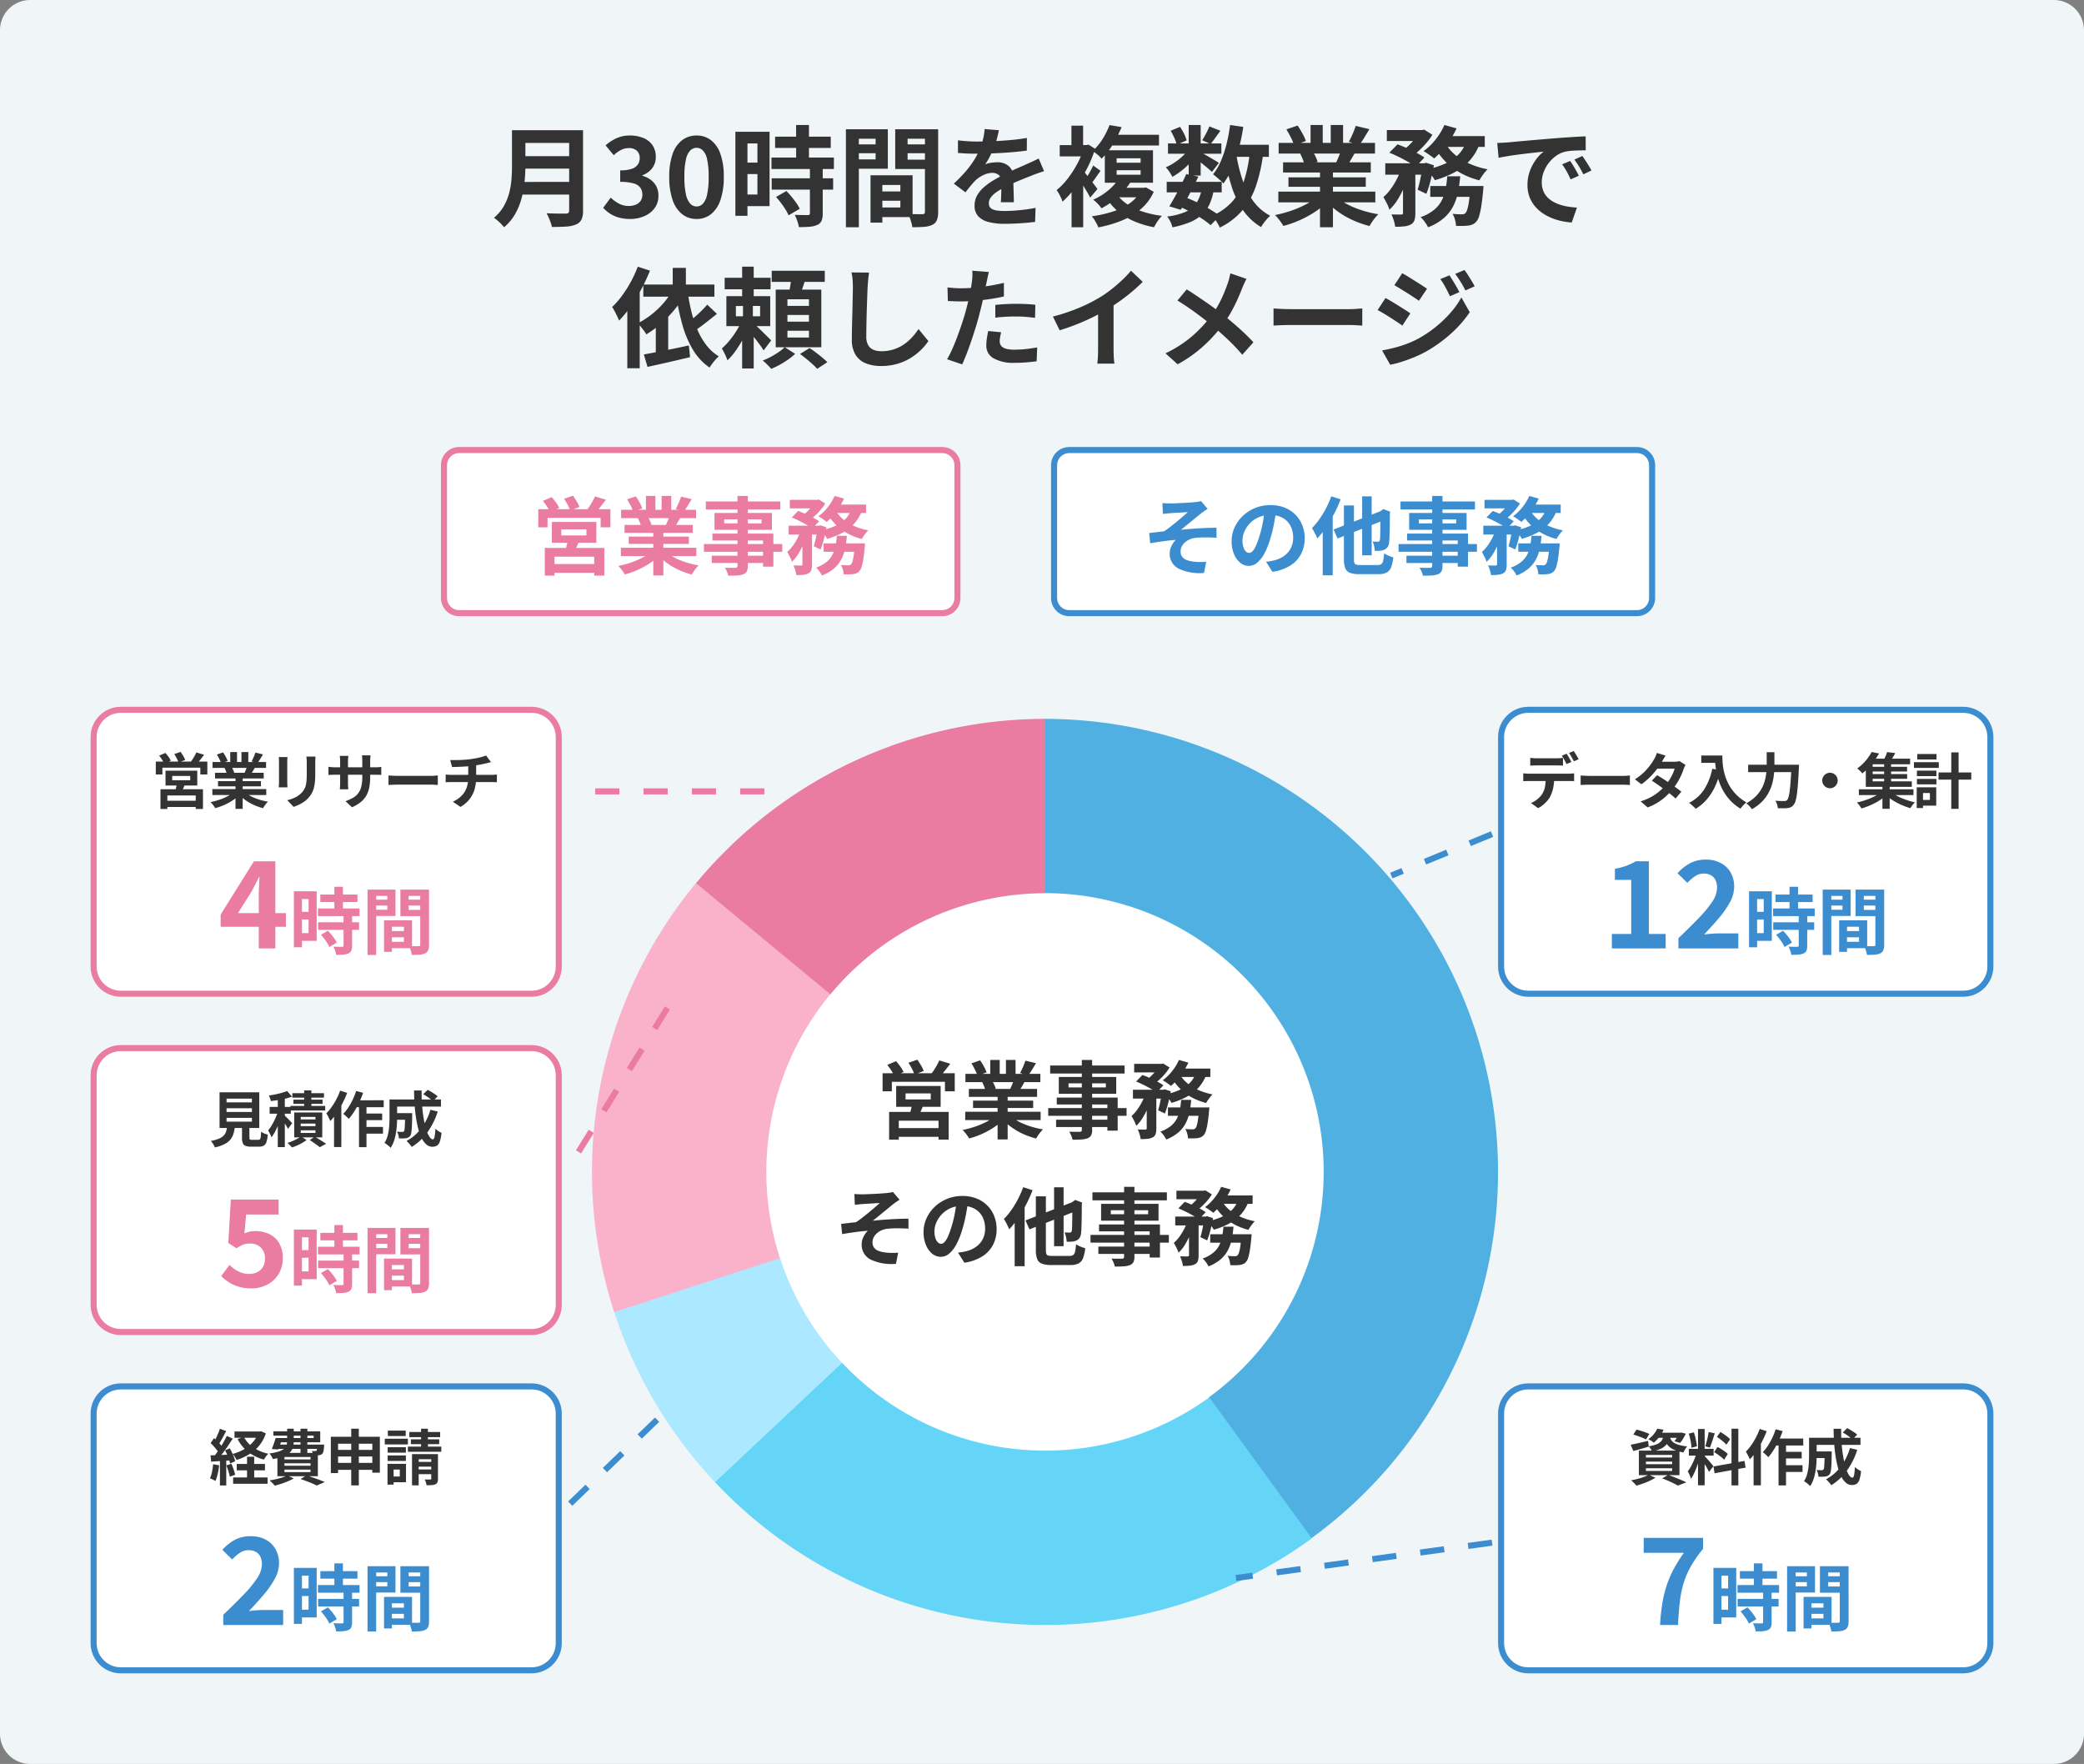 <svg xmlns="http://www.w3.org/2000/svg" width="345" height="292" viewBox="0 0 345 292">
  <rect x="0" y="0" width="345" height="292" fill="#808080" stroke="none"/>
  <g id="グループ_191009" data-name="グループ 191009" transform="translate(-15 -8809)">
    <path id="パス_135619" data-name="パス 135619" d="M5,0H340a5,5,0,0,1,5,5V287a5,5,0,0,1-5,5H5a5,5,0,0,1-5-5V5A5,5,0,0,1,5,0Z" transform="translate(15 8809)" fill="#f0f5f7"/>
    <path id="パス_135618" data-name="パス 135618" d="M-86.754-14.444h8.988v2.109h-8.988Zm.01,4.3h9.064v2.053h-9.064Zm-.1,4.26H-77.8v2.095h-9.039Zm-1.4-8.563h2.221v5.962q0,1.17-.131,2.524a17.583,17.583,0,0,1-.491,2.737A10.91,10.91,0,0,1-87.709-.591a8.044,8.044,0,0,1-1.85,2.21,4.943,4.943,0,0,0-.464-.537q-.3-.311-.633-.593a4.837,4.837,0,0,0-.572-.431A7.289,7.289,0,0,0-89.6-1.869a8.874,8.874,0,0,0,.893-2.187,13.07,13.07,0,0,0,.38-2.269q.087-1.134.087-2.169Zm9.469,0h2.295v13.31a3.416,3.416,0,0,1-.262,1.49,1.7,1.7,0,0,1-.883.8,4.934,4.934,0,0,1-1.622.35q-.973.067-2.383.067A4.712,4.712,0,0,0-81.84.83q-.15-.415-.329-.83a5.149,5.149,0,0,0-.359-.7q.639.032,1.3.046t1.172.012l.725,0A.642.642,0,0,0-78.9-.766a.526.526,0,0,0,.124-.395ZM-68.695.248A6.714,6.714,0,0,1-70.574.006a5.385,5.385,0,0,1-1.468-.663,5.529,5.529,0,0,1-1.1-.948L-71.9-3.28a6.546,6.546,0,0,0,1.334.973,3.317,3.317,0,0,0,1.631.4,3.056,3.056,0,0,0,1.2-.217,1.766,1.766,0,0,0,.794-.634,1.758,1.758,0,0,0,.284-1.012A2.025,2.025,0,0,0-66.975-4.9a1.992,1.992,0,0,0-1.109-.735,7.668,7.668,0,0,0-2.243-.256V-7.8A5.776,5.776,0,0,0-68.4-8.057a1.954,1.954,0,0,0,1-.719,1.872,1.872,0,0,0,.3-1.051,1.594,1.594,0,0,0-.467-1.219,1.839,1.839,0,0,0-1.312-.44,2.825,2.825,0,0,0-1.319.314,5.518,5.518,0,0,0-1.2.862l-1.354-1.633A7.483,7.483,0,0,1-70.9-13.133a5.179,5.179,0,0,1,2.142-.436,5.789,5.789,0,0,1,2.263.411,3.374,3.374,0,0,1,1.517,1.2,3.349,3.349,0,0,1,.541,1.94,3,3,0,0,1-.578,1.842,3.606,3.606,0,0,1-1.636,1.189V-6.9a4.065,4.065,0,0,1,1.353.647,3.213,3.213,0,0,1,.952,1.1A3.259,3.259,0,0,1-64-3.606a3.374,3.374,0,0,1-.644,2.077,4.1,4.1,0,0,1-1.71,1.32A5.881,5.881,0,0,1-68.695.248Zm11.01,0a3.788,3.788,0,0,1-2.368-.78,5,5,0,0,1-1.587-2.334,11.343,11.343,0,0,1-.567-3.858,11.033,11.033,0,0,1,.567-3.82,4.82,4.82,0,0,1,1.587-2.272,3.882,3.882,0,0,1,2.368-.752,3.832,3.832,0,0,1,2.371.759,4.873,4.873,0,0,1,1.571,2.272,11.063,11.063,0,0,1,.562,3.813,11.437,11.437,0,0,1-.562,3.858A5.011,5.011,0,0,1-55.313-.532,3.763,3.763,0,0,1-57.684.248Zm0-2.068a1.432,1.432,0,0,0,1.033-.446,3.164,3.164,0,0,0,.709-1.516,13.211,13.211,0,0,0,.257-2.942,12.867,12.867,0,0,0-.257-2.915,2.973,2.973,0,0,0-.709-1.47,1.47,1.47,0,0,0-1.033-.423,1.479,1.479,0,0,0-1.026.423,2.984,2.984,0,0,0-.725,1.47A12.445,12.445,0,0,0-59.7-6.724a12.778,12.778,0,0,0,.266,2.942,3.174,3.174,0,0,0,.725,1.516A1.44,1.44,0,0,0-57.684-1.82Zm13-11.558h9.213v1.87h-9.213Zm-.6,3.458h10.335v1.9H-45.277Zm.032,3.429h10.178v1.884H-45.245Zm4.046-8.817h2.127V-8.7H-41.2Zm2.283,7.185H-36.8V-.669A3.164,3.164,0,0,1-36.995.549a1.341,1.341,0,0,1-.722.688,3.8,3.8,0,0,1-1.274.3q-.743.058-1.759.058A5.332,5.332,0,0,0-41.013.571a7.987,7.987,0,0,0-.42-1q.671.018,1.307.027t.842.005A.521.521,0,0,0-39-.463a.3.3,0,0,0,.081-.248Zm-5.611,4.732,1.723-.99q.42.43.852.952t.8,1.04a5.408,5.408,0,0,1,.553.954L-42.461-.351a5.467,5.467,0,0,0-.495-.96q-.335-.534-.744-1.079T-44.527-3.392Zm-5.707-10.8H-45.6V-1.877h-4.637V-3.8h2.627v-8.457h-2.627Zm.112,5.111h3.488V-7.19h-3.488Zm-1.13-5.111h2V-.274h-2Zm23.393,9.884h4.923v1.537h-4.923Zm-.126-2.674h6.07V-.063h-6.07V-1.652h4.045V-5.386h-4.045Zm-.892,0h1.954V.855h-1.954ZM-31.891-12.1h4.507v1.463h-4.507Zm8.356,0h4.543v1.463h-4.543Zm3.659-2.5h2.183V-.941A3.75,3.75,0,0,1-17.9.431a1.489,1.489,0,0,1-.744.781,3.764,3.764,0,0,1-1.352.334q-.8.065-1.971.065A4.266,4.266,0,0,0-22.111.9q-.113-.4-.256-.8a5.159,5.159,0,0,0-.3-.689q.476.032.954.039t.863.005l.542,0a.492.492,0,0,0,.338-.094.455.455,0,0,0,.09-.324Zm-11.839,0h5.692v6.534h-5.692V-9.612h3.667v-3.426h-3.667Zm12.992,0v1.561h-4.028V-9.57h4.028v1.547H-24.8V-14.6Zm-14.238,0h2.141V1.619h-2.141Zm25.328.156q-.1.5-.293,1.272a14.532,14.532,0,0,1-.579,1.742q-.28.663-.649,1.376a11.154,11.154,0,0,1-.758,1.268,2.961,2.961,0,0,1,.6-.2A6.267,6.267,0,0,1-8.558-9.1a6.845,6.845,0,0,1,.688-.04,2.77,2.77,0,0,1,1.879.65,2.391,2.391,0,0,1,.752,1.913q0,.366.007.885t.023,1.087q.016.568.032,1.114t.016.974H-7.318q.032-.312.048-.731t.025-.889q.009-.47.014-.909t.005-.806a1.4,1.4,0,0,0-.459-1.2A1.679,1.679,0,0,0-8.7-7.385a3.482,3.482,0,0,0-1.518.371,4.932,4.932,0,0,0-1.294.875q-.392.4-.793.887t-.865,1.091L-15.1-5.606a25.116,25.116,0,0,0,2.018-2.08,14.986,14.986,0,0,0,1.455-2,12.269,12.269,0,0,0,.971-1.981,11.939,11.939,0,0,0,.443-1.5,8.783,8.783,0,0,0,.211-1.469Zm-6.78,1.666q.7.1,1.592.156t1.577.052q1.186,0,2.6-.056t2.874-.184Q-4.31-12.937-3-13.167l-.014,2.092q-.95.134-2.058.235t-2.251.164q-1.142.063-2.183.09t-1.857.027q-.368,0-.894-.009t-1.088-.043l-1.066-.066ZM-.154-7.664q-.278.082-.667.215t-.777.275q-.389.142-.695.27-.872.34-2.05.826T-6.784-4.942a10.03,10.03,0,0,0-1.375.832,3.6,3.6,0,0,0-.849.841,1.624,1.624,0,0,0-.291.932,1.083,1.083,0,0,0,.162.617,1.093,1.093,0,0,0,.489.383,3,3,0,0,0,.816.2,9.364,9.364,0,0,0,1.143.061q1.151,0,2.543-.139t2.58-.375L-1.64.729q-.588.076-1.467.155t-1.828.122q-.948.043-1.809.043A10.569,10.569,0,0,1-9.259.776a3.6,3.6,0,0,1-1.756-.931,2.473,2.473,0,0,1-.645-1.81,3.372,3.372,0,0,1,.429-1.7A5.231,5.231,0,0,1-10.1-5.025,10.71,10.71,0,0,1-8.567-6.134q.834-.5,1.64-.9.84-.44,1.507-.743t1.249-.552q.581-.249,1.117-.5.527-.228,1.017-.454t.99-.478ZM11.807-4.911h4.78v1.575H10.7Zm4.1,0h.439l.369-.064L18-4.25a8.147,8.147,0,0,1-2.174,2.893A11.628,11.628,0,0,1,12.641.54a20.168,20.168,0,0,1-3.817,1.1,4.118,4.118,0,0,0-.282-.616q-.189-.348-.4-.69A3.474,3.474,0,0,0,7.751-.2,20.2,20.2,0,0,0,11.295-1a9.884,9.884,0,0,0,2.833-1.423A5.505,5.505,0,0,0,15.909-4.6Zm-4.091.964a6.559,6.559,0,0,0,1.767,1.736A10.257,10.257,0,0,0,16.145-.978a16.98,16.98,0,0,0,3.21.707,5.142,5.142,0,0,0-.481.558,8.126,8.126,0,0,0-.47.69q-.216.355-.368.637A15.241,15.241,0,0,1,14.686.6a10.653,10.653,0,0,1-2.669-1.665,9.452,9.452,0,0,1-1.963-2.35Zm.038-3.873v.747h3.969v-.747Zm0-1.977v.739h3.969V-9.8ZM9.9-11.125h7.975v5.378H9.9Zm.615-2.561h8.352v1.772H10.516Zm.165-1.609,2,.339a23.191,23.191,0,0,1-1.359,2.71A12.313,12.313,0,0,1,9.365-9.73a4.685,4.685,0,0,0-.7-.692,5.265,5.265,0,0,0-.8-.568A9.38,9.38,0,0,0,9.6-13.1,12.922,12.922,0,0,0,10.681-15.295Zm1.444,9,2.068.4A12.726,12.726,0,0,1,12.2-3.526a13.544,13.544,0,0,1-2.86,2.012,3.665,3.665,0,0,0-.379-.5q-.241-.274-.5-.524a3.553,3.553,0,0,0-.49-.4A10.79,10.79,0,0,0,10.52-4.525,8.455,8.455,0,0,0,12.125-6.3Zm-7.73.5L6.321-8.1V1.615H4.395Zm-1.96-6.185H7.214v1.87H2.435ZM4.375-15.2h1.93v4.231H4.375ZM6.08-8.028q.19.194.557.655t.786,1q.419.54.768,1t.493.659L7.474-3.286q-.19-.392-.5-.921T6.305-5.3q-.359-.563-.687-1.059t-.554-.821Zm.388-3.96h.389l.337-.078,1.1.7a20.632,20.632,0,0,1-1.4,3.375,22.608,22.608,0,0,1-1.9,3.04A15.523,15.523,0,0,1,2.9-2.614a4.687,4.687,0,0,0-.255-.649q-.177-.381-.378-.732a3.266,3.266,0,0,0-.356-.527A11.325,11.325,0,0,0,3.766-6.447a17.28,17.28,0,0,0,1.6-2.492,14.208,14.208,0,0,0,1.1-2.662ZM7.977-8.605l1.21.878q-.408.576-.808,1.153t-.746.995l-.956-.739q.314-.454.695-1.12T7.977-8.605ZM20.145-5.9H29.25v1.743H20.145Zm.211-6.354h8.837v1.7H20.355Zm3.035,5.07,2,.421q-.448.926-.965,1.924T23.407-2.922q-.5.921-.939,1.651l-1.89-.575q.434-.694.935-1.613t1-1.9Q23-6.339,23.39-7.187ZM25.939-4.7l1.986.176a9,9,0,0,1-.742,2.433A5.429,5.429,0,0,1,25.867-.358,7.039,7.039,0,0,1,23.875.83a15.869,15.869,0,0,1-2.784.8,3.826,3.826,0,0,0-.346-.957,4.435,4.435,0,0,0-.526-.831,11.147,11.147,0,0,0,2.958-.733A4.248,4.248,0,0,0,25-2.307,6.034,6.034,0,0,0,25.939-4.7ZM27.21-15.076l1.824.723q-.44.6-.858,1.188t-.772,1l-1.387-.621q.308-.472.651-1.124A11.369,11.369,0,0,0,27.21-15.076Zm-3.426-.233h1.982v8.373H23.783Zm-2.988.957L22.349-15a8.965,8.965,0,0,1,.667,1.142,5.537,5.537,0,0,1,.425,1.1l-1.651.726a5.233,5.233,0,0,0-.376-1.123A10.468,10.468,0,0,0,20.8-14.352Zm3.044,2.942,1.4.848a9.5,9.5,0,0,1-1.131,1.435,13.848,13.848,0,0,1-1.468,1.349A11.993,11.993,0,0,1,21.09-6.726a9.481,9.481,0,0,0-.492-.819,4.387,4.387,0,0,0-.612-.759A8.524,8.524,0,0,0,21.452-9.1a10.4,10.4,0,0,0,1.37-1.092A6.129,6.129,0,0,0,23.84-11.411Zm1.748.523q.248.116.694.37t.959.55q.513.3.934.55t.6.388L27.636-7.538q-.248-.24-.644-.577t-.847-.7q-.451-.361-.867-.689t-.714-.532Zm4.85-1.15h6.617v2H30.437Zm.2-3.272,2.183.315a34.475,34.475,0,0,1-.73,3.586A22.242,22.242,0,0,1,31-8.2a12.325,12.325,0,0,1-1.476,2.58,4.164,4.164,0,0,0-.477-.494q-.315-.286-.652-.571t-.578-.462A9.306,9.306,0,0,0,29.127-9.37a18.212,18.212,0,0,0,.928-2.807A27.274,27.274,0,0,0,30.634-15.309Zm3.268,4.5,2.211.2a26.562,26.562,0,0,1-1.207,5.419,12.551,12.551,0,0,1-2.258,4.036,11.569,11.569,0,0,1-3.717,2.829,5.72,5.72,0,0,0-.324-.63Q28.391.669,28.143.3a4.471,4.471,0,0,0-.46-.591A9.447,9.447,0,0,0,31-2.634a9.9,9.9,0,0,0,1.951-3.475A21.8,21.8,0,0,0,33.9-10.81Zm-2.238.372a25.526,25.526,0,0,0,1.046,4.273,12.828,12.828,0,0,0,1.8,3.505A8.028,8.028,0,0,0,37.279-.291a5.7,5.7,0,0,0-.532.54q-.292.332-.551.687a6.529,6.529,0,0,0-.426.651,9.489,9.489,0,0,1-2.99-2.792,14.985,14.985,0,0,1-1.9-3.973A35.556,35.556,0,0,1,29.7-10.124Zm-9.5,8.608L23.319-3.3q1.056.4,2.113.923T27.394-1.3A14.814,14.814,0,0,1,28.914-.26l-1.5,1.537A11.943,11.943,0,0,0,26,.211q-.848-.559-1.838-1.091A21.961,21.961,0,0,0,22.164-1.831Zm16.46-2.447H54.68v1.772H38.625Zm.048-8.073h15.95v1.772H38.673Zm.734,3.219h14.52V-7.44H39.407Zm.89,2.489h12.8v1.561H40.3Zm5.224-1.634h2.141V1.615H45.521Zm-1.563-7.031h2.014v3.8H43.958Zm3.338,0h2.042v3.674H47.3ZM45.124-3.492l1.7.771A11.19,11.19,0,0,1,44.78-.988,17.289,17.289,0,0,1,42.221.423a17.938,17.938,0,0,1-2.758.979A5.823,5.823,0,0,0,39.074.8q-.24-.334-.5-.655a5.164,5.164,0,0,0-.5-.544,21.209,21.209,0,0,0,2.7-.729A16.7,16.7,0,0,0,43.248-2.2,8.988,8.988,0,0,0,45.124-3.492Zm2.966-.046a8.209,8.209,0,0,0,1.329,1,11.989,11.989,0,0,0,1.706.865,17.377,17.377,0,0,0,1.962.677,18.817,18.817,0,0,0,2.089.461q-.237.237-.519.577a8.407,8.407,0,0,0-.528.71q-.246.369-.408.666A17.3,17.3,0,0,1,51.611.728a15.119,15.119,0,0,1-1.976-.963,13.949,13.949,0,0,1-1.763-1.212,10.3,10.3,0,0,1-1.451-1.422Zm3.347-11.62,2.259.539q-.43.734-.861,1.428t-.789,1.185l-1.756-.535q.218-.368.432-.825t.4-.932Q51.313-14.772,51.437-15.157ZM49.059-11.3l2.287.531q-.372.642-.714,1.222t-.624,1l-1.832-.513q.236-.5.489-1.121A11.363,11.363,0,0,0,49.059-11.3Zm-9.1-3.287,1.854-.629a14.139,14.139,0,0,1,.794,1.3,8.416,8.416,0,0,1,.579,1.256l-1.956.708a7.05,7.05,0,0,0-.518-1.272Q40.337-13.968,39.956-14.588Zm2.285,4.033,2.1-.33a8.335,8.335,0,0,1,.465.856,5.224,5.224,0,0,1,.326.834l-2.195.377a6.814,6.814,0,0,0-.282-.843A8.019,8.019,0,0,0,42.241-10.556Zm14.344-3.918H62.48v1.814H56.585Zm7.191,9.266H71.1v1.79H63.777ZM56.329-8.969h6.7v1.884h-6.7Zm2.935.774h2.042v7.48a3.765,3.765,0,0,1-.153,1.18,1.261,1.261,0,0,1-.63.711,3.04,3.04,0,0,1-1.088.3,14.462,14.462,0,0,1-1.467.065A5.618,5.618,0,0,0,57.741.511a6.848,6.848,0,0,0-.393-1.022q.512.018.984.025t.648,0A.478.478,0,0,0,59.2-.548q.063-.047.063-.205ZM70.408-5.207h2.177l-.016.3q-.016.3-.048.52-.138,1.551-.308,2.576A11.835,11.835,0,0,1,71.85-.184,2.311,2.311,0,0,1,71.387.7a1.794,1.794,0,0,1-.607.45,2.955,2.955,0,0,1-.712.193A8.63,8.63,0,0,1,69.2,1.4q-.535.012-1.161-.014A4.508,4.508,0,0,0,67.869.363,3.749,3.749,0,0,0,67.463-.6q.487.044.907.062t.636.018a1.139,1.139,0,0,0,.338-.041A.662.662,0,0,0,69.6-.728a1.626,1.626,0,0,0,.309-.619,8.418,8.418,0,0,0,.273-1.334q.124-.875.23-2.246ZM66.587-6.818h2.145a23.488,23.488,0,0,1-.366,2.64,8.856,8.856,0,0,1-.8,2.331A6.672,6.672,0,0,1,66.01.11a8.872,8.872,0,0,1-2.594,1.515,5.648,5.648,0,0,0-.541-.883,4.678,4.678,0,0,0-.7-.795,7.28,7.28,0,0,0,2.24-1.216,5.072,5.072,0,0,0,1.274-1.573,6.977,6.977,0,0,0,.628-1.87A19.2,19.2,0,0,0,66.587-6.818ZM57-10.721l1.353-1.385q.736.262,1.572.637t1.6.778a10.694,10.694,0,0,1,1.281.772L61.354-8.377a9.652,9.652,0,0,0-1.2-.8q-.74-.428-1.574-.84T57-10.721Zm5.512,1.752h.276l.291-.092,1.3.425q-.22,1.227-.55,2.516a17.973,17.973,0,0,1-.7,2.21L61.682-4.6a17.372,17.372,0,0,0,.48-1.915q.226-1.133.346-2.154Zm7.2-3.614,2.253.337a8.431,8.431,0,0,1-1.679,2.84,9.4,9.4,0,0,1-2.526,1.951,16.251,16.251,0,0,1-3.234,1.285,4.691,4.691,0,0,0-.355-.579q-.238-.343-.5-.671a6.455,6.455,0,0,0-.479-.537,14.09,14.09,0,0,0,2.989-.929,7.362,7.362,0,0,0,2.229-1.5A5.274,5.274,0,0,0,69.712-12.583Zm-3.595-2.726,2.014.565a13.1,13.1,0,0,1-1.052,1.879,18.727,18.727,0,0,1-1.292,1.711,12.493,12.493,0,0,1-1.366,1.386,6.393,6.393,0,0,0-.524-.407q-.32-.226-.648-.446a6.344,6.344,0,0,0-.587-.354A10.131,10.131,0,0,0,64.65-12.9,10.725,10.725,0,0,0,66.117-15.309Zm.251,3.186A7.447,7.447,0,0,0,68-10.278a9.888,9.888,0,0,0,2.356,1.416,13.861,13.861,0,0,0,2.911.885,5.137,5.137,0,0,0-.484.535q-.262.327-.493.668a6.889,6.889,0,0,0-.384.627,13.084,13.084,0,0,1-3.043-1.181,11.035,11.035,0,0,1-2.463-1.82,10.785,10.785,0,0,1-1.836-2.4Zm-7.3,3.8,1.391.537A22.335,22.335,0,0,1,59.6-5.358a16.814,16.814,0,0,1-1.16,2.3,7.974,7.974,0,0,1-1.421,1.769,6.678,6.678,0,0,0-.442-1.06q-.3-.591-.558-1.028a7.778,7.778,0,0,0,1.245-1.38,13.107,13.107,0,0,0,1.051-1.739A11.714,11.714,0,0,0,59.063-8.324Zm7-5.146H72.8v1.786H65.207Zm-4.106-1h.463l.332-.078,1.375.856a10.976,10.976,0,0,1-.976,1.33,13.889,13.889,0,0,1-1.234,1.282,12.281,12.281,0,0,1-1.308,1.049,7.83,7.83,0,0,0-.691-.546q-.409-.292-.724-.486A9.258,9.258,0,0,0,60.3-12a11.71,11.71,0,0,0,.977-1.087,7.343,7.343,0,0,0,.686-1.008Zm12.9,2.132q.532-.018,1.021-.045t.745-.045L78-12.557q.817-.076,1.83-.165T82-12.907q1.154-.1,2.4-.2.932-.076,1.865-.139t1.77-.113q.836-.05,1.465-.068l.014,2.313q-.484,0-1.115.014t-1.254.062a6.628,6.628,0,0,0-1.111.164,4.424,4.424,0,0,0-1.5.727,5.715,5.715,0,0,0-1.212,1.212,5.779,5.779,0,0,0-.8,1.5,4.765,4.765,0,0,0-.286,1.609,3.708,3.708,0,0,0,.309,1.56,3.338,3.338,0,0,0,.861,1.15,4.873,4.873,0,0,0,1.288.789,7.821,7.821,0,0,0,1.59.477,12.81,12.81,0,0,0,1.771.21L87.2.827A11.081,11.081,0,0,1,85,.468a9.188,9.188,0,0,1-2-.795,6.639,6.639,0,0,1-1.631-1.235,5.433,5.433,0,0,1-1.1-1.672,5.4,5.4,0,0,1-.4-2.115,6.655,6.655,0,0,1,.415-2.389,7.568,7.568,0,0,1,1.033-1.9A6.348,6.348,0,0,1,82.541-10.9l-1.217.136q-.709.078-1.532.174t-1.665.208q-.842.112-1.627.243t-1.409.267ZM86.936-9.356q.226.312.491.753t.518.885q.253.444.427.81l-1.36.6q-.34-.744-.66-1.323A11.909,11.909,0,0,0,85.608-8.8Zm2.01-.824q.23.312.511.739t.55.864q.269.437.457.789l-1.346.645q-.372-.73-.706-1.286t-.776-1.152ZM-61.632,8.345h2.179V12.2h-2.179ZM-66.5,11.1h11.769v2.01H-66.5Zm4.877.842,2.067.685a16.617,16.617,0,0,1-1.776,2.627,19.41,19.41,0,0,1-2.221,2.294,17.568,17.568,0,0,1-2.443,1.8,6.034,6.034,0,0,0-.391-.582q-.256-.346-.536-.694a6.544,6.544,0,0,0-.492-.556,14.016,14.016,0,0,0,2.285-1.467,14.2,14.2,0,0,0,2-1.908A11.847,11.847,0,0,0-61.621,11.941Zm-4.788,10.735q.954-.174,2.174-.408t2.576-.513q1.356-.279,2.7-.573l.2,1.94-2.46.579q-1.251.293-2.419.552t-2.167.483Zm10.489-8.247,1.607,1.525q-.636.512-1.32,1.057t-1.351,1.036q-.667.491-1.248.863l-1.209-1.265q.554-.4,1.2-.946t1.264-1.149Q-56.358,14.947-55.92,14.429ZM-59.144,12.4a30.936,30.936,0,0,0,.648,3.343,18.648,18.648,0,0,0,1.023,3A11.436,11.436,0,0,0-56,21.216a7.489,7.489,0,0,0,2,1.779,5.543,5.543,0,0,0-.54.526,8.371,8.371,0,0,0-.551.672q-.262.355-.442.655a9.535,9.535,0,0,1-2.761-2.966,16.9,16.9,0,0,1-1.744-4.138A40.933,40.933,0,0,1-61.1,12.687ZM-67.42,8.149-65.4,8.8a29.515,29.515,0,0,1-1.413,3.039A27.483,27.483,0,0,1-68.57,14.71a18.769,18.769,0,0,1-1.946,2.363,7.023,7.023,0,0,0-.3-.692q-.205-.427-.432-.859a6.641,6.641,0,0,0-.411-.7,14.334,14.334,0,0,0,1.635-1.876,19.822,19.822,0,0,0,1.458-2.3A19.455,19.455,0,0,0-67.42,8.149Zm-1.731,4.976,2.045-2.048.008.018V24.961h-2.053Zm4.717,4.025L-62.39,15.1l.008.018v8.156h-2.053Zm11.4-7.166h7.6v1.9h-7.6Zm2.892-1.843h1.916V14.1h-1.916Zm-1.034,6.509v1.707h4.01V14.65Zm-1.575-1.621h7.258v4.96h-7.258Zm2.6,3.94,1.335.657a22.966,22.966,0,0,1-1.011,2.166,21.2,21.2,0,0,1-1.3,2.151,10.036,10.036,0,0,1-1.451,1.706,6.857,6.857,0,0,0-.41-1q-.282-.577-.508-.972a10.464,10.464,0,0,0,1.294-1.346,15.04,15.04,0,0,0,1.191-1.682A11.748,11.748,0,0,0-50.154,16.969Zm1.836.519q.216.176.64.57t.9.858l.874.858q.4.394.567.574l-1.253,1.664a9.548,9.548,0,0,0-.565-.855q-.353-.484-.758-1t-.786-.972q-.38-.459-.646-.769ZM-50,13.983h1.635v3.351h.14V25h-1.916V17.334H-50Zm4.756-5.165h8.783V10.66h-8.783Zm2.6,7.321v1.108h3.565V16.14Zm0,2.613v1.12h3.565v-1.12Zm0-5.213v1.1h3.565v-1.1Zm-1.94-1.6h7.548v9.539h-7.548Zm2.6-2.1,2.359.266q-.26.832-.531,1.626t-.5,1.37l-1.8-.336q.152-.632.285-1.45T-41.98,9.833ZM-43.1,21.468l1.731,1.109a9.257,9.257,0,0,1-1.15.933,16.25,16.25,0,0,1-1.4.873,11.435,11.435,0,0,1-1.41.67q-.255-.3-.659-.7a8.684,8.684,0,0,0-.748-.67,11.174,11.174,0,0,0,1.361-.624,13.713,13.713,0,0,0,1.3-.791A6.544,6.544,0,0,0-43.1,21.468Zm2.539,1.128,1.583-.98q.492.324,1.048.743t1.061.838a10.119,10.119,0,0,1,.833.761l-1.686,1.1a7.911,7.911,0,0,0-.77-.777q-.484-.435-1.031-.884T-40.563,22.6ZM-29.135,9.125q-.082.563-.142,1.212t-.092,1.192q-.032.722-.07,1.775t-.072,2.213q-.034,1.16-.054,2.269t-.02,1.941a2.717,2.717,0,0,0,.327,1.436,1.816,1.816,0,0,0,.89.753,3.38,3.38,0,0,0,1.263.225,6.562,6.562,0,0,0,2.031-.3,6.624,6.624,0,0,0,1.671-.8,7.6,7.6,0,0,0,1.362-1.173,11.249,11.249,0,0,0,1.1-1.4l1.632,1.995a9.7,9.7,0,0,1-1.129,1.361,9.711,9.711,0,0,1-1.669,1.347,8.969,8.969,0,0,1-2.228,1.023,9.337,9.337,0,0,1-2.793.393,6.659,6.659,0,0,1-2.56-.452,3.5,3.5,0,0,1-1.69-1.42,4.694,4.694,0,0,1-.6-2.5q0-.728.018-1.674t.047-1.974q.029-1.027.049-2.009t.038-1.777q.018-.795.018-1.25,0-.655-.053-1.277A8.163,8.163,0,0,0-32.039,9.1Zm19.84-.1q-.1.37-.207.89t-.171.81q-.126.614-.309,1.5t-.409,1.866q-.226.982-.464,1.892-.234.944-.576,2.057t-.727,2.254q-.385,1.141-.784,2.178t-.769,1.848l-2.5-.848a17.029,17.029,0,0,0,.842-1.664q.442-.986.864-2.119t.79-2.252q.368-1.119.62-2.059.176-.64.333-1.308t.289-1.3q.132-.629.226-1.179t.148-.954a10.026,10.026,0,0,0,.077-1.006,6.749,6.749,0,0,0-.019-.82Zm-4.591,2.694q1.106,0,2.292-.106t2.4-.309q1.213-.2,2.387-.477v2.247q-1.116.262-2.376.442t-2.483.279q-1.223.1-2.24.1-.648,0-1.174-.025l-1.006-.047-.06-2.243q.7.072,1.21.106T-13.886,11.723Zm5.654,2.758q.764-.082,1.678-.132t1.787-.05q.768,0,1.569.034t1.594.124l-.05,2.163q-.674-.09-1.47-.158t-1.626-.068q-.924,0-1.777.045t-1.7.149Zm.973,4.525q-.1.378-.17.785A4.141,4.141,0,0,0-7.5,20.5a1.268,1.268,0,0,0,.119.551,1.139,1.139,0,0,0,.39.44,2.068,2.068,0,0,0,.752.292,5.91,5.91,0,0,0,1.206.1,17.665,17.665,0,0,0,1.835-.1q.929-.1,1.9-.273l-.088,2.3q-.758.094-1.67.173t-1.994.079a6.581,6.581,0,0,1-3.468-.75,2.355,2.355,0,0,1-1.2-2.105,7.754,7.754,0,0,1,.1-1.254q.1-.63.215-1.157Zm8.563-2.6a31.193,31.193,0,0,0,4.388-1.472A26.848,26.848,0,0,0,9.166,13.17a19.094,19.094,0,0,0,1.872-1.316q.942-.746,1.781-1.542a16.387,16.387,0,0,0,1.416-1.5l1.942,1.846q-.818.816-1.8,1.642t-2.041,1.578q-1.062.752-2.119,1.394-1.024.6-2.291,1.226T5.253,17.682q-1.409.56-2.829.99Zm7.482-2.069,2.562-.6v8.105q0,.4.016.862t.048.87a3.674,3.674,0,0,0,.092.629H8.657q.032-.224.064-.629t.048-.87q.016-.466.016-.862Zm24.57-4.167q-.174.307-.4.805T32.6,11.8q-.338.886-.82,1.94t-1.09,2.12a17.615,17.615,0,0,1-1.36,2.04,26.306,26.306,0,0,1-1.876,2.194,23.066,23.066,0,0,1-2.4,2.176,22.167,22.167,0,0,1-3.1,2.035l-2.013-1.818a19.693,19.693,0,0,0,4.242-2.692,21.512,21.512,0,0,0,3.2-3.366,15.22,15.22,0,0,0,1.743-2.791,26.546,26.546,0,0,0,1.122-2.742,8.236,8.236,0,0,0,.246-.83q.118-.478.186-.824Zm-9.9,1.74q.68.418,1.447.932t1.548,1.051q.781.537,1.5,1.059t1.277.97q1.446,1.122,2.816,2.346T34.5,20.662l-1.846,2.057a32.49,32.49,0,0,0-2.409-2.539q-1.231-1.16-2.65-2.343-.486-.414-1.112-.9t-1.358-1.028q-.732-.539-1.539-1.089t-1.662-1.072Zm14.374,3.156q.328.018.834.05t1.056.048q.55.016,1.006.016H50.4q.636,0,1.2-.048t.92-.066V17.9q-.318-.018-.928-.057T50.4,17.8H40.727q-.762,0-1.574.03t-1.322.066Zm29.12-5.487q.254.368.557.865t.592,1q.289.5.491.922l-1.557.673Q66.77,12.46,66.529,12t-.495-.9a8.983,8.983,0,0,0-.594-.894ZM69.432,8.7a8.831,8.831,0,0,1,.589.835q.3.481.6.969t.509.892l-1.543.687q-.278-.575-.542-1.021t-.534-.863q-.27-.417-.61-.857Zm-10.3.526q.444.24,1,.584t1.138.71q.581.366,1.1.7t.866.583L61.9,13.79q-.368-.262-.885-.6t-1.08-.7q-.563-.357-1.111-.69t-.988-.587ZM55.8,22.007q1.014-.18,2.053-.446a19.524,19.524,0,0,0,2.07-.656,16.211,16.211,0,0,0,2-.918,20.247,20.247,0,0,0,2.85-1.944,19.346,19.346,0,0,0,2.383-2.3,14.651,14.651,0,0,0,1.77-2.506l1.385,2.445a19.019,19.019,0,0,1-3.1,3.536,23.557,23.557,0,0,1-4.063,2.938,18.989,18.989,0,0,1-2.007.965q-1.093.453-2.147.784a15.15,15.15,0,0,1-1.852.473Zm.561-8.669q.455.236,1.022.574t1.144.7q.576.358,1.09.685t.861.577l-1.321,2.02q-.386-.272-.9-.61t-1.077-.7q-.565-.365-1.115-.692t-1.008-.563Z" transform="translate(188 8845)" fill="#333"/>
    <g id="グループ_190760" data-name="グループ 190760" transform="translate(7 212)">
      <g id="パス_135623" data-name="パス 135623" transform="translate(81 8671)" fill="#fff">
        <path d="M 83 27.5 L 3 27.5 C 1.622 27.5 0.5 26.378 0.5 25 L 0.5 3 C 0.5 1.622 1.622 0.5 3 0.5 L 83 0.5 C 84.379 0.5 85.5 1.622 85.5 3 L 85.5 25 C 85.5 26.378 84.379 27.5 83 27.5 Z" stroke="none"/>
        <path d="M 3 1 C 1.897 1 1 1.897 1 3 L 1 25 C 1 26.103 1.897 27 3 27 L 83 27 C 84.103 27 85 26.103 85 25 L 85 3 C 85 1.897 84.103 1 83 1 L 3 1 M 3 0 L 83 0 C 84.657 0 86 1.343 86 3 L 86 25 C 86 26.657 84.657 28 83 28 L 3 28 C 1.343 28 0 26.657 0 25 L 0 3 C 0 1.343 1.343 0 3 0 Z" stroke="none" fill="#ea7ba1"/>
      </g>
      <path id="パス_135622" data-name="パス 135622" d="M4.916-6.369v1H9.082v-1ZM3.36-7.594h7.362v3.445H3.36ZM6.006-4.666l1.905.112Q7.7-3.991,7.46-3.473t-.429.885l-1.467-.2q.132-.433.26-.949A8.644,8.644,0,0,0,6.006-4.666ZM2.191-3.3h9.853V1.28H10.371V-1.849H3.79V1.286h-1.6Zm.9,2.674h7.993V.823H3.09ZM1.11-9.708H13.054v2.993H11.432V-8.286H2.641v1.571H1.11ZM10.5-11.826l1.806.548q-.446.593-.9,1.165t-.832.974L9.214-9.652q.228-.3.47-.681t.458-.767Q10.359-11.49,10.5-11.826Zm-8.618.742,1.45-.616a10.415,10.415,0,0,1,.722.9,5.007,5.007,0,0,1,.53.891L3.05-9.24a5.793,5.793,0,0,0-.488-.9A10.823,10.823,0,0,0,1.885-11.084Zm3.5-.352,1.475-.511q.3.422.613.955a5.5,5.5,0,0,1,.451.921L6.377-9.5a5.766,5.766,0,0,0-.4-.942A10.029,10.029,0,0,0,5.39-11.436Zm9.4,8.109H27.274v1.378H14.786Zm.037-6.279H27.229v1.378H14.824Zm.571,2.5H26.688v1.316H15.395Zm.692,1.936h9.952v1.214H16.087ZM20.15-6.438h1.665V1.256H20.15Zm-1.216-5.469H20.5v2.956H18.934Zm2.6,0h1.589V-9.05H21.53ZM19.841-2.716l1.325.6A8.7,8.7,0,0,1,19.574-.769a13.447,13.447,0,0,1-1.99,1.1,13.952,13.952,0,0,1-2.145.761,4.529,4.529,0,0,0-.3-.472q-.187-.26-.389-.51a4.016,4.016,0,0,0-.389-.423,16.5,16.5,0,0,0,2.1-.567,12.992,12.992,0,0,0,1.928-.83A6.99,6.99,0,0,0,19.841-2.716Zm2.307-.036a6.385,6.385,0,0,0,1.033.78,9.325,9.325,0,0,0,1.326.673,13.516,13.516,0,0,0,1.526.527,14.635,14.635,0,0,0,1.625.359q-.184.184-.4.449a6.539,6.539,0,0,0-.411.552q-.191.287-.317.518a13.454,13.454,0,0,1-1.64-.539,11.759,11.759,0,0,1-1.537-.749,10.85,10.85,0,0,1-1.371-.943,8.009,8.009,0,0,1-1.128-1.106Zm2.6-9.037,1.757.419q-.335.571-.67,1.11t-.613.922L23.86-9.754q.169-.286.336-.641t.313-.725Q24.655-11.489,24.752-11.789Zm-1.85,3,1.779.413q-.289.5-.555.951t-.485.779l-1.425-.4q.184-.386.38-.872A8.839,8.839,0,0,0,22.9-8.79Zm-7.081-2.557,1.442-.49a11,11,0,0,1,.618,1.008,6.546,6.546,0,0,1,.45.977L16.81-9.3a5.483,5.483,0,0,0-.4-.989Q16.118-10.864,15.822-11.346ZM17.6-8.21l1.631-.257a6.483,6.483,0,0,1,.362.666,4.063,4.063,0,0,1,.253.649l-1.707.293a5.3,5.3,0,0,0-.219-.656A6.238,6.238,0,0,0,17.6-8.21ZM34.093-11.9H35.8V-.344a1.953,1.953,0,0,1-.17.919,1.147,1.147,0,0,1-.575.483,3.516,3.516,0,0,1-1,.2q-.594.041-1.494.041a3.439,3.439,0,0,0-.223-.676,4.714,4.714,0,0,0-.33-.646q.34.014.694.019t.639,0l.4,0a.461.461,0,0,0,.271-.082.344.344,0,0,0,.075-.259Zm-5.243.915H41.173v1.323H28.85Zm3.04,2.955v.664h6.182v-.664ZM30.283-9.087h9.506V-6.3H30.283Zm-.342,3.416H40.028V-.2H38.323V-4.533H29.941ZM28.531-3.94H41.5v1.28H28.531Zm1.3,1.928h9.406V-.8H29.831Zm12.925-9.245H47.34v1.411H42.756ZM48.349-4.05h5.7v1.392h-5.7ZM42.556-6.976h5.211v1.465H42.556Zm2.283.6h1.588V-.556a2.929,2.929,0,0,1-.119.918.981.981,0,0,1-.49.553,2.365,2.365,0,0,1-.846.235,11.248,11.248,0,0,1-1.141.051,4.369,4.369,0,0,0-.176-.8,5.326,5.326,0,0,0-.305-.8q.4.014.765.019t.5,0a.372.372,0,0,0,.172-.051q.049-.037.049-.159ZM53.507-4.05H55.2l-.012.236q-.012.236-.037.4-.107,1.207-.239,2a9.2,9.2,0,0,1-.282,1.263,1.8,1.8,0,0,1-.36.687,1.4,1.4,0,0,1-.472.35,2.3,2.3,0,0,1-.554.15,6.713,6.713,0,0,1-.673.042q-.416.009-.9-.011a3.507,3.507,0,0,0-.135-.793,2.916,2.916,0,0,0-.316-.752q.379.034.705.048t.494.014a.886.886,0,0,0,.263-.032.515.515,0,0,0,.2-.127,1.265,1.265,0,0,0,.24-.481,6.548,6.548,0,0,0,.212-1.038q.1-.681.179-1.747ZM50.535-5.3H52.2a18.268,18.268,0,0,1-.284,2.054,6.888,6.888,0,0,1-.626,1.813A5.189,5.189,0,0,1,50.086.085a6.9,6.9,0,0,1-2.018,1.179,4.393,4.393,0,0,0-.421-.687A3.639,3.639,0,0,0,47.1-.041a5.662,5.662,0,0,0,1.742-.946,3.945,3.945,0,0,0,.991-1.224,5.427,5.427,0,0,0,.489-1.455A14.931,14.931,0,0,0,50.535-5.3Zm-7.46-3.036,1.052-1.077q.572.2,1.222.5t1.248.605a8.318,8.318,0,0,1,1,.6l-1.129,1.2a7.507,7.507,0,0,0-.934-.62q-.576-.333-1.224-.654T43.075-8.339Zm4.287,1.363h.215l.226-.072,1.015.331q-.171.954-.428,1.957a13.979,13.979,0,0,1-.545,1.719L46.72-3.576a13.512,13.512,0,0,0,.373-1.49q.176-.881.269-1.675Zm5.6-2.811,1.752.262a6.558,6.558,0,0,1-1.306,2.209A7.31,7.31,0,0,1,51.447-5.8a12.64,12.64,0,0,1-2.515,1,3.65,3.65,0,0,0-.276-.451q-.186-.267-.393-.522a5.021,5.021,0,0,0-.373-.418,10.959,10.959,0,0,0,2.325-.723,5.726,5.726,0,0,0,1.734-1.169A4.1,4.1,0,0,0,52.965-9.787Zm-2.8-2.12,1.567.44a10.191,10.191,0,0,1-.818,1.461,14.567,14.567,0,0,1-1.005,1.331A9.717,9.717,0,0,1,48.85-7.6a4.973,4.973,0,0,0-.408-.316q-.249-.176-.5-.347a4.934,4.934,0,0,0-.457-.275,7.88,7.88,0,0,0,1.547-1.5A8.342,8.342,0,0,0,50.169-11.907Zm.2,2.478a5.792,5.792,0,0,0,1.273,1.435,7.691,7.691,0,0,0,1.833,1.1,10.781,10.781,0,0,0,2.264.688,4,4,0,0,0-.376.416q-.2.254-.383.519a5.358,5.358,0,0,0-.3.488A10.176,10.176,0,0,1,52.31-5.7a8.583,8.583,0,0,1-1.915-1.415,8.388,8.388,0,0,1-1.428-1.868ZM44.683-6.474l1.082.418A17.372,17.372,0,0,1,45.1-4.167a13.077,13.077,0,0,1-.9,1.792A6.2,6.2,0,0,1,43.1-1a5.193,5.193,0,0,0-.343-.825q-.233-.46-.434-.8A6.049,6.049,0,0,0,43.286-3.7,10.2,10.2,0,0,0,44.1-5.05,9.11,9.11,0,0,0,44.683-6.474Zm5.447-4h5.239v1.389H49.462Zm-3.194-.781h.36l.259-.061,1.069.666a8.537,8.537,0,0,1-.759,1.035,10.8,10.8,0,0,1-.96,1,9.552,9.552,0,0,1-1.018.816,6.09,6.09,0,0,0-.538-.425q-.318-.227-.563-.378a7.2,7.2,0,0,0,.856-.726,9.108,9.108,0,0,0,.76-.845,5.711,5.711,0,0,0,.533-.784Z" transform="translate(96 8691)" fill="#ea7ba1"/>
    </g>
    <g id="グループ_190759" data-name="グループ 190759" transform="translate(2 212)">
      <g id="パス_135621" data-name="パス 135621" transform="translate(187 8671)" fill="#fff">
        <path d="M 97 27.5 L 3 27.5 C 1.621 27.5 0.5 26.379 0.5 25 L 0.5 3 C 0.5 1.621 1.621 0.5 3 0.5 L 97 0.5 C 98.379 0.5 99.5 1.621 99.5 3 L 99.5 25 C 99.5 26.379 98.379 27.5 97 27.5 Z" stroke="none"/>
        <path d="M 3 1 C 1.897 1 1 1.897 1 3 L 1 25 C 1 26.103 1.897 27 3 27 L 97 27 C 98.103 27 99 26.103 99 25 L 99 3 C 99 1.897 98.103 1 97 1 L 3 1 M 3 0 L 97 0 C 98.657 0 100 1.343 100 3 L 100 25 C 100 26.657 98.657 28 97 28 L 3 28 C 1.343 28 0 26.657 0 25 L 0 3 C 0 1.343 1.343 0 3 0 Z" stroke="none" fill="#3c8cd0"/>
      </g>
      <path id="パス_135620" data-name="パス 135620" d="M3.433-10.716q.335.025.656.039t.677.014q.185,0,.566-.014l.877-.035q.5-.021,1.006-.049t.941-.061q.431-.033.687-.061.351-.036.591-.08a2.635,2.635,0,0,0,.381-.094l1.105,1.291q-.22.14-.553.366T9.819-9q-.3.236-.637.513l-.691.567-.706.577-.68.555q-.328.269-.622.489.939-.1,1.983-.174t2.059-.12q1.014-.043,1.859-.043L12.4-4.979q-1.006-.064-1.983-.059a13.036,13.036,0,0,0-1.626.092,3.032,3.032,0,0,0-.9.26,3.031,3.031,0,0,0-.751.494,2.21,2.21,0,0,0-.512.672,1.807,1.807,0,0,0-.184.8,1.428,1.428,0,0,0,.269.9,1.646,1.646,0,0,0,.751.529,4.955,4.955,0,0,0,1.1.259,10.186,10.186,0,0,0,1.169.062Q10.3-.97,10.69-1L10.319.845A8.124,8.124,0,0,1,6.139.139,2.717,2.717,0,0,1,4.646-2.422a2.52,2.52,0,0,1,.147-.847,3.474,3.474,0,0,1,.381-.768,3.374,3.374,0,0,1,.489-.592q-.957.068-2.075.22t-2.18.335L1.247-5.768q.563-.059,1.236-.142t1.224-.138q.465-.3,1.012-.725t1.1-.879q.549-.458,1.028-.87t.8-.706q-.174.014-.46.03t-.63.038q-.345.023-.689.04t-.633.038l-.462.035q-.258.014-.591.051l-.666.073ZM22.279-9.6q-.148,1.073-.369,2.273a21.876,21.876,0,0,1-.6,2.445,12.881,12.881,0,0,1-.955,2.433,5.281,5.281,0,0,1-1.2,1.573,2.147,2.147,0,0,1-1.414.553,2.221,2.221,0,0,1-1.429-.525A3.606,3.606,0,0,1,15.278-2.3a5.411,5.411,0,0,1-.387-2.1,5.466,5.466,0,0,1,.492-2.29A6.119,6.119,0,0,1,16.749-8.6a6.486,6.486,0,0,1,2.046-1.31,6.633,6.633,0,0,1,2.529-.478,6.245,6.245,0,0,1,2.344.418,5.213,5.213,0,0,1,1.782,1.165,5.135,5.135,0,0,1,1.137,1.742,5.742,5.742,0,0,1,.4,2.139,5.638,5.638,0,0,1-.6,2.63A4.985,4.985,0,0,1,24.6-.378,7.6,7.6,0,0,1,21.648.658L20.591-1.007q.408-.047.716-.1t.595-.121a5.069,5.069,0,0,0,1.25-.477A3.911,3.911,0,0,0,24.164-2.5a3.429,3.429,0,0,0,.676-1.1,3.836,3.836,0,0,0,.242-1.393A4.4,4.4,0,0,0,24.833-6.5,3.349,3.349,0,0,0,24.1-7.693,3.3,3.3,0,0,0,22.9-8.476a4.389,4.389,0,0,0-1.614-.277,4.64,4.64,0,0,0-1.971.4,4.524,4.524,0,0,0-1.444,1.032,4.565,4.565,0,0,0-.885,1.364,3.645,3.645,0,0,0-.3,1.382,3.6,3.6,0,0,0,.163,1.169,1.7,1.7,0,0,0,.412.7.766.766,0,0,0,.526.232.813.813,0,0,0,.582-.3,3.347,3.347,0,0,0,.562-.916A13.444,13.444,0,0,0,19.5-5.253a18.739,18.739,0,0,0,.54-2.148,22.394,22.394,0,0,0,.319-2.247ZM36.5-11.831h1.577v9.757H36.5ZM31.767-6.343l8.319-3.246.638,1.459-8.3,3.268Zm1.714-3.983h1.662v8.889a2.027,2.027,0,0,0,.072.628.429.429,0,0,0,.3.275,2.554,2.554,0,0,0,.686.069h2.828a1.1,1.1,0,0,0,.631-.149.922.922,0,0,0,.311-.568A8.782,8.782,0,0,0,40.137-2.4a4.018,4.018,0,0,0,.725.385,5.028,5.028,0,0,0,.79.27,6.3,6.3,0,0,1-.358,1.656,1.623,1.623,0,0,1-.746.871,3.008,3.008,0,0,1-1.378.261h-3.1A4.537,4.537,0,0,1,34.5.829,1.337,1.337,0,0,1,33.708.07a4.034,4.034,0,0,1-.227-1.51Zm6.039,1.02h-.107l.294-.21L40-9.734l1.149.438-.061.262q0,1.218-.016,2.178t-.037,1.61q-.022.65-.065.958a1.751,1.751,0,0,1-.246.828,1.27,1.27,0,0,1-.548.452,2.163,2.163,0,0,1-.761.178,7.573,7.573,0,0,1-.827.019,4.654,4.654,0,0,0-.116-.809,3.011,3.011,0,0,0-.245-.733q.233.014.488.019t.374.005a.394.394,0,0,0,.224-.058.413.413,0,0,0,.13-.263,5.989,5.989,0,0,0,.044-.7q.015-.534.025-1.512T39.52-9.306ZM31.386-11.84l1.55.494A21.677,21.677,0,0,1,31.879-8.98a22.5,22.5,0,0,1-1.332,2.25,14.777,14.777,0,0,1-1.472,1.863q-.072-.195-.23-.52t-.334-.656a5.117,5.117,0,0,0-.319-.533,11.6,11.6,0,0,0,1.231-1.482,15.914,15.914,0,0,0,1.1-1.812A15.226,15.226,0,0,0,31.386-11.84ZM29.974-7.97l1.645-1.648.006.014V1.236H29.974ZM48.093-11.9H49.8V-.344a1.953,1.953,0,0,1-.17.919,1.147,1.147,0,0,1-.575.483,3.516,3.516,0,0,1-1,.2q-.594.041-1.494.041a3.439,3.439,0,0,0-.223-.676,4.714,4.714,0,0,0-.33-.646q.34.014.694.019t.639,0l.4,0a.461.461,0,0,0,.271-.082.344.344,0,0,0,.075-.259Zm-5.243.915H55.173v1.323H42.85Zm3.04,2.955v.664h6.182v-.664ZM44.283-9.087h9.506V-6.3H44.283Zm-.342,3.416H54.028V-.2H52.323V-4.533H43.941ZM42.531-3.94H55.5v1.28H42.531Zm1.3,1.928h9.406V-.8H43.831Zm12.925-9.245H61.34v1.411H56.756ZM62.349-4.05h5.7v1.392h-5.7ZM56.556-6.976h5.211v1.465H56.556Zm2.283.6h1.588V-.556a2.929,2.929,0,0,1-.119.918.981.981,0,0,1-.49.553,2.365,2.365,0,0,1-.846.235,11.248,11.248,0,0,1-1.141.051,4.369,4.369,0,0,0-.176-.8,5.326,5.326,0,0,0-.305-.8q.4.014.765.019t.5,0a.372.372,0,0,0,.172-.051q.049-.037.049-.159ZM67.507-4.05H69.2l-.012.236q-.012.236-.037.4-.107,1.207-.239,2a9.2,9.2,0,0,1-.282,1.263,1.8,1.8,0,0,1-.36.687,1.4,1.4,0,0,1-.472.35,2.3,2.3,0,0,1-.554.15,6.713,6.713,0,0,1-.673.042q-.416.009-.9-.011a3.507,3.507,0,0,0-.135-.793,2.916,2.916,0,0,0-.316-.752q.379.034.705.048t.494.014a.886.886,0,0,0,.263-.032.515.515,0,0,0,.2-.127,1.265,1.265,0,0,0,.24-.481,6.549,6.549,0,0,0,.212-1.038q.1-.681.179-1.747ZM64.535-5.3H66.2a18.266,18.266,0,0,1-.284,2.054,6.888,6.888,0,0,1-.626,1.813A5.19,5.19,0,0,1,64.086.085a6.9,6.9,0,0,1-2.018,1.179,4.393,4.393,0,0,0-.421-.687A3.639,3.639,0,0,0,61.1-.041a5.662,5.662,0,0,0,1.742-.946,3.945,3.945,0,0,0,.991-1.224,5.427,5.427,0,0,0,.489-1.455A14.931,14.931,0,0,0,64.535-5.3Zm-7.46-3.036,1.052-1.077q.572.2,1.222.5t1.248.605a8.318,8.318,0,0,1,1,.6l-1.129,1.2a7.507,7.507,0,0,0-.934-.62q-.576-.333-1.224-.654T57.075-8.339Zm4.287,1.363h.215l.226-.072,1.015.331q-.171.954-.428,1.957a13.979,13.979,0,0,1-.545,1.719L60.72-3.576a13.512,13.512,0,0,0,.373-1.49q.176-.881.269-1.675Zm5.6-2.811,1.752.262a6.558,6.558,0,0,1-1.306,2.209A7.31,7.31,0,0,1,65.447-5.8a12.639,12.639,0,0,1-2.515,1,3.65,3.65,0,0,0-.276-.451q-.186-.267-.393-.522a5.021,5.021,0,0,0-.373-.418,10.959,10.959,0,0,0,2.325-.723,5.726,5.726,0,0,0,1.734-1.169A4.1,4.1,0,0,0,66.965-9.787Zm-2.8-2.12,1.567.44a10.192,10.192,0,0,1-.818,1.461,14.567,14.567,0,0,1-1.005,1.331A9.717,9.717,0,0,1,62.85-7.6a4.973,4.973,0,0,0-.408-.316q-.249-.176-.5-.347a4.934,4.934,0,0,0-.457-.275,7.88,7.88,0,0,0,1.547-1.5A8.342,8.342,0,0,0,64.169-11.907Zm.2,2.478a5.792,5.792,0,0,0,1.273,1.435,7.691,7.691,0,0,0,1.833,1.1,10.781,10.781,0,0,0,2.265.688,4,4,0,0,0-.376.416q-.2.254-.383.519a5.358,5.358,0,0,0-.3.488A10.176,10.176,0,0,1,66.31-5.7a8.583,8.583,0,0,1-1.915-1.415,8.388,8.388,0,0,1-1.428-1.868ZM58.683-6.474l1.082.418A17.372,17.372,0,0,1,59.1-4.167a13.077,13.077,0,0,1-.9,1.792A6.2,6.2,0,0,1,57.1-1a5.193,5.193,0,0,0-.343-.825q-.233-.46-.434-.8A6.049,6.049,0,0,0,57.286-3.7,10.2,10.2,0,0,0,58.1-5.05,9.11,9.11,0,0,0,58.683-6.474Zm5.447-4h5.239v1.389H63.462Zm-3.194-.781h.36l.259-.061,1.069.666a8.537,8.537,0,0,1-.759,1.035,10.8,10.8,0,0,1-.96,1,9.552,9.552,0,0,1-1.018.816,6.09,6.09,0,0,0-.538-.425q-.318-.227-.563-.378a7.2,7.2,0,0,0,.856-.726,9.108,9.108,0,0,0,.76-.845,5.711,5.711,0,0,0,.533-.784Z" transform="translate(202 8691)" fill="#3c8cd0"/>
    </g>
    <g id="グループ_191008" data-name="グループ 191008">
      <path id="パス_135617" data-name="パス 135617" d="M46.792,0A46.792,46.792,0,1,1,0,46.792,46.792,46.792,0,0,1,46.792,0Z" transform="translate(141.06 8956.417)" fill="#fff"/>
      <g id="Ring_Chart10" data-name="Ring Chart10" transform="translate(-439.998 449.998)">
        <path id="パス_132391" data-name="パス 132391" d="M0-130A75.042,75.042,0,0,1,71.374-78.18,74.964,74.964,0,0,1,44.112,5.666L27.146-17.67a46.132,46.132,0,0,0,16.777-51.6A46.18,46.18,0,0,0,0-101.156Z" transform="translate(627.946 8608.002)" fill="#51b0e2"/>
        <path id="パス_132392" data-name="パス 132392" d="M4.053,83.864a75.048,75.048,0,0,1-98.819-9.341l21.041-19.759a46.183,46.183,0,0,0,60.812,5.748Z" transform="translate(668.105 8529.804)" fill="#65d5f7"/>
        <path id="パス_132393" data-name="パス 132393" d="M-106.97,61.824a75.047,75.047,0,0,1-16.667-28.183l27.452-8.92A46.183,46.183,0,0,0-85.929,42.064Z" transform="translate(680.31 8542.523)" fill="#ace8ff"/>
        <path id="パス_132394" data-name="パス 132394" d="M-126.328-11.837a75.047,75.047,0,0,1,13.549-71.028l22.24,18.4a46.183,46.183,0,0,0-8.338,43.71Z" transform="translate(683 8588.044)" fill="#fab2cb"/>
        <path id="パス_132395" data-name="パス 132395" d="M-100.167-102.79A75.047,75.047,0,0,1-42.342-130v28.864A46.183,46.183,0,0,0-77.926-84.391Z" transform="translate(670.388 8608.002)" fill="#ea7ba1"/>
      </g>
      <path id="パス_131099" data-name="パス 131099" d="M-1408.7,8589.225l-20.321,19.637" transform="translate(1532.477 454.787)" fill="none" stroke="#3c8cd0" stroke-width="1" stroke-dasharray="4"/>
      <path id="パス_135616" data-name="パス 135616" d="M-23.084-6.369v1h4.166v-1ZM-24.64-7.594h7.362v3.445H-24.64Zm2.646,2.928,1.905.112q-.212.563-.451,1.081t-.429.885l-1.467-.2q.132-.433.26-.949A8.644,8.644,0,0,0-21.994-4.666ZM-25.809-3.3h9.853V1.28h-1.673V-1.849H-24.21V1.286h-1.6Zm.9,2.674h7.993V.823H-24.91ZM-26.89-9.708h11.944v2.993h-1.621V-8.286h-8.792v1.571H-26.89Zm9.394-2.119,1.806.548q-.446.593-.9,1.165t-.832.974l-1.367-.513q.228-.3.47-.681t.458-.767Q-17.641-11.49-17.5-11.826Zm-8.618.742,1.45-.616a10.415,10.415,0,0,1,.722.9,5.007,5.007,0,0,1,.53.891l-1.537.669a5.793,5.793,0,0,0-.488-.9A10.823,10.823,0,0,0-26.115-11.084Zm3.5-.352,1.475-.511q.3.422.613.955a5.5,5.5,0,0,1,.451.921l-1.551.572a5.766,5.766,0,0,0-.4-.942A10.029,10.029,0,0,0-22.61-11.436Zm9.4,8.109H-.726v1.378H-13.214Zm.037-6.279H-.771v1.378H-13.176Zm.571,2.5H-1.312v1.316H-12.605Zm.692,1.936h9.952v1.214h-9.952ZM-7.85-6.438h1.665V1.256H-7.85Zm-1.216-5.469H-7.5v2.956H-9.066Zm2.6,0h1.589V-9.05H-6.47ZM-8.159-2.716l1.325.6A8.7,8.7,0,0,1-8.426-.769a13.447,13.447,0,0,1-1.99,1.1,13.952,13.952,0,0,1-2.145.761,4.529,4.529,0,0,0-.3-.472q-.187-.26-.389-.51a4.016,4.016,0,0,0-.389-.423,16.5,16.5,0,0,0,2.1-.567,12.991,12.991,0,0,0,1.928-.83A6.99,6.99,0,0,0-8.159-2.716Zm2.307-.036a6.385,6.385,0,0,0,1.033.78A9.325,9.325,0,0,0-3.492-1.3a13.516,13.516,0,0,0,1.526.527A14.635,14.635,0,0,0-.341-.413q-.184.184-.4.449a6.539,6.539,0,0,0-.411.552q-.191.287-.317.518A13.454,13.454,0,0,1-3.113.567,11.759,11.759,0,0,1-4.649-.182,10.849,10.849,0,0,1-6.02-1.125,8.009,8.009,0,0,1-7.149-2.231Zm2.6-9.037,1.757.419q-.335.571-.67,1.11t-.613.922L-4.14-9.754q.169-.286.336-.641t.313-.725Q-3.345-11.489-3.248-11.789Zm-1.85,3,1.779.413q-.289.5-.555.951t-.485.779l-1.425-.4q.184-.386.38-.872A8.839,8.839,0,0,0-5.1-8.79Zm-7.081-2.557,1.442-.49a11,11,0,0,1,.618,1.008,6.546,6.546,0,0,1,.45.977l-1.522.55a5.483,5.483,0,0,0-.4-.989Q-11.882-10.864-12.178-11.346ZM-10.4-8.21l1.631-.257a6.483,6.483,0,0,1,.362.666,4.063,4.063,0,0,1,.253.649l-1.707.293a5.3,5.3,0,0,0-.219-.656A6.237,6.237,0,0,0-10.4-8.21ZM6.093-11.9H7.8V-.344a1.953,1.953,0,0,1-.17.919,1.147,1.147,0,0,1-.575.483,3.516,3.516,0,0,1-1,.2Q5.465,1.3,4.564,1.3A3.439,3.439,0,0,0,4.341.619a4.713,4.713,0,0,0-.33-.646q.34.014.694.019t.639,0l.4,0a.461.461,0,0,0,.271-.082.344.344,0,0,0,.075-.259ZM.85-10.981H13.173v1.323H.85ZM3.89-8.026v.664h6.182v-.664ZM2.283-9.087h9.506V-6.3H2.283ZM1.941-5.671H12.028V-.2H10.323V-4.533H1.941ZM.531-3.94H13.5v1.28H.531Zm1.3,1.928h9.406V-.8H1.831Zm12.925-9.245H19.34v1.411H14.756ZM20.349-4.05h5.7v1.392h-5.7ZM14.556-6.976h5.211v1.465H14.556Zm2.283.6h1.588V-.556a2.929,2.929,0,0,1-.119.918.981.981,0,0,1-.49.553,2.365,2.365,0,0,1-.846.235,11.248,11.248,0,0,1-1.141.051,4.369,4.369,0,0,0-.176-.8,5.326,5.326,0,0,0-.305-.8q.4.014.765.019t.5,0a.372.372,0,0,0,.172-.051q.049-.037.049-.159ZM25.507-4.05H27.2l-.012.236q-.012.236-.037.4-.107,1.207-.239,2a9.2,9.2,0,0,1-.282,1.263,1.8,1.8,0,0,1-.36.687,1.4,1.4,0,0,1-.472.35,2.3,2.3,0,0,1-.554.15,6.713,6.713,0,0,1-.673.042q-.416.009-.9-.011a3.507,3.507,0,0,0-.135-.793,2.916,2.916,0,0,0-.316-.752q.379.034.705.048t.494.014a.886.886,0,0,0,.263-.032.515.515,0,0,0,.2-.127,1.265,1.265,0,0,0,.24-.481,6.548,6.548,0,0,0,.212-1.038q.1-.681.179-1.747ZM22.535-5.3H24.2a18.267,18.267,0,0,1-.284,2.054,6.888,6.888,0,0,1-.626,1.813A5.189,5.189,0,0,1,22.086.085a6.9,6.9,0,0,1-2.018,1.179,4.393,4.393,0,0,0-.421-.687A3.639,3.639,0,0,0,19.1-.041a5.662,5.662,0,0,0,1.742-.946,3.945,3.945,0,0,0,.991-1.224,5.427,5.427,0,0,0,.489-1.455A14.931,14.931,0,0,0,22.535-5.3Zm-7.46-3.036,1.052-1.077q.572.2,1.222.5t1.248.605a8.318,8.318,0,0,1,1,.6l-1.129,1.2a7.507,7.507,0,0,0-.934-.62q-.576-.333-1.224-.654T15.075-8.339Zm4.287,1.363h.215l.226-.072,1.015.331q-.171.954-.428,1.957a13.979,13.979,0,0,1-.545,1.719L18.72-3.576a13.512,13.512,0,0,0,.373-1.49q.176-.881.269-1.675Zm5.6-2.811,1.752.262a6.558,6.558,0,0,1-1.306,2.209A7.31,7.31,0,0,1,23.447-5.8a12.639,12.639,0,0,1-2.515,1,3.65,3.65,0,0,0-.276-.451q-.186-.267-.393-.522a5.02,5.02,0,0,0-.373-.418,10.959,10.959,0,0,0,2.325-.723,5.726,5.726,0,0,0,1.734-1.169A4.1,4.1,0,0,0,24.965-9.787Zm-2.8-2.12,1.567.44a10.191,10.191,0,0,1-.818,1.461,14.567,14.567,0,0,1-1.005,1.331A9.717,9.717,0,0,1,20.85-7.6a4.972,4.972,0,0,0-.408-.316q-.249-.176-.5-.347a4.934,4.934,0,0,0-.457-.275,7.879,7.879,0,0,0,1.547-1.5A8.342,8.342,0,0,0,22.169-11.907Zm.2,2.478a5.792,5.792,0,0,0,1.273,1.435,7.691,7.691,0,0,0,1.833,1.1,10.781,10.781,0,0,0,2.264.688,4,4,0,0,0-.376.416q-.2.254-.383.519a5.358,5.358,0,0,0-.3.488A10.176,10.176,0,0,1,24.31-5.7a8.583,8.583,0,0,1-1.915-1.415,8.388,8.388,0,0,1-1.428-1.868ZM16.683-6.474l1.082.418A17.371,17.371,0,0,1,17.1-4.167a13.078,13.078,0,0,1-.9,1.792A6.2,6.2,0,0,1,15.1-1a5.194,5.194,0,0,0-.343-.825q-.233-.46-.434-.8A6.049,6.049,0,0,0,15.286-3.7,10.194,10.194,0,0,0,16.1-5.05,9.11,9.11,0,0,0,16.683-6.474Zm5.447-4h5.239v1.389H21.462Zm-3.194-.781h.36l.259-.061,1.069.666a8.537,8.537,0,0,1-.759,1.035,10.8,10.8,0,0,1-.96,1,9.551,9.551,0,0,1-1.018.816,6.09,6.09,0,0,0-.538-.425q-.318-.227-.563-.378a7.2,7.2,0,0,0,.856-.726,9.108,9.108,0,0,0,.76-.845,5.711,5.711,0,0,0,.533-.784Zm-50.5,21.541q.335.025.656.039t.677.014q.185,0,.566-.014l.877-.035q.5-.021,1.006-.049t.941-.061q.431-.033.687-.061.351-.036.591-.08a2.635,2.635,0,0,0,.381-.094l1.105,1.291q-.22.14-.553.366t-.549.405q-.3.236-.637.513l-.691.567-.706.577-.68.555q-.328.269-.622.489.939-.1,1.983-.174t2.059-.12q1.014-.043,1.859-.043l.011,1.654q-1.006-.064-1.983-.059a13.036,13.036,0,0,0-1.626.092,3.032,3.032,0,0,0-.9.26,3.031,3.031,0,0,0-.751.494,2.21,2.21,0,0,0-.512.672,1.807,1.807,0,0,0-.184.8,1.428,1.428,0,0,0,.27.9,1.646,1.646,0,0,0,.751.529,4.955,4.955,0,0,0,1.1.259,10.185,10.185,0,0,0,1.169.062q.576,0,.962-.031l-.371,1.843a8.124,8.124,0,0,1-4.18-.706,2.717,2.717,0,0,1-1.493-2.561,2.52,2.52,0,0,1,.147-.847,3.474,3.474,0,0,1,.381-.768,3.374,3.374,0,0,1,.489-.592q-.957.068-2.075.22t-2.18.335l-.162-1.695q.563-.059,1.236-.142t1.224-.138q.465-.3,1.012-.725t1.1-.879q.549-.458,1.028-.87t.8-.706q-.174.014-.46.03t-.63.038q-.345.023-.689.04t-.633.038l-.462.035q-.258.014-.591.051l-.666.073Zm18.846,1.12q-.148,1.073-.369,2.273a21.876,21.876,0,0,1-.6,2.445,12.881,12.881,0,0,1-.955,2.433,5.281,5.281,0,0,1-1.2,1.573,2.147,2.147,0,0,1-1.414.553,2.221,2.221,0,0,1-1.429-.525A3.606,3.606,0,0,1-19.722,18.7a5.411,5.411,0,0,1-.387-2.1,5.466,5.466,0,0,1,.492-2.29A6.119,6.119,0,0,1-18.251,12.4a6.486,6.486,0,0,1,2.046-1.31,6.633,6.633,0,0,1,2.529-.478,6.245,6.245,0,0,1,2.344.418,5.213,5.213,0,0,1,1.782,1.165,5.135,5.135,0,0,1,1.137,1.742,5.742,5.742,0,0,1,.4,2.139,5.638,5.638,0,0,1-.6,2.63A4.985,4.985,0,0,1-10.4,20.622a7.6,7.6,0,0,1-2.949,1.036l-1.057-1.665q.408-.047.716-.1t.595-.121a5.069,5.069,0,0,0,1.25-.477,3.911,3.911,0,0,0,1.012-.787,3.429,3.429,0,0,0,.676-1.1,3.836,3.836,0,0,0,.242-1.393,4.4,4.4,0,0,0-.249-1.512,3.349,3.349,0,0,0-.737-1.194,3.3,3.3,0,0,0-1.192-.783,4.389,4.389,0,0,0-1.614-.277,4.64,4.64,0,0,0-1.971.4,4.524,4.524,0,0,0-1.444,1.032,4.565,4.565,0,0,0-.885,1.364,3.645,3.645,0,0,0-.3,1.382,3.6,3.6,0,0,0,.163,1.169,1.7,1.7,0,0,0,.412.7.766.766,0,0,0,.526.232.813.813,0,0,0,.582-.3,3.347,3.347,0,0,0,.562-.916,13.444,13.444,0,0,0,.568-1.562,18.74,18.74,0,0,0,.54-2.148,22.394,22.394,0,0,0,.319-2.247ZM1.5,9.169H3.076v9.757H1.5Zm-4.731,5.488,8.319-3.246.638,1.459-8.3,3.268Zm1.714-3.983H.143v8.889a2.027,2.027,0,0,0,.072.628.429.429,0,0,0,.3.275,2.554,2.554,0,0,0,.686.069H4.033a1.1,1.1,0,0,0,.631-.149.922.922,0,0,0,.311-.568A8.782,8.782,0,0,0,5.137,18.6a4.018,4.018,0,0,0,.725.385,5.029,5.029,0,0,0,.79.27,6.3,6.3,0,0,1-.358,1.656,1.623,1.623,0,0,1-.746.872,3.008,3.008,0,0,1-1.378.261h-3.1A4.537,4.537,0,0,1-.5,21.829a1.337,1.337,0,0,1-.788-.759,4.034,4.034,0,0,1-.227-1.51Zm6.039,1.02H4.413l.294-.21L5,11.266l1.149.438-.061.262q0,1.218-.016,2.178t-.037,1.61q-.022.65-.065.958a1.751,1.751,0,0,1-.246.828,1.27,1.27,0,0,1-.548.452,2.163,2.163,0,0,1-.761.178,7.573,7.573,0,0,1-.827.019,4.654,4.654,0,0,0-.116-.809,3.011,3.011,0,0,0-.245-.733q.233.014.488.019t.374.005a.394.394,0,0,0,.224-.058.413.413,0,0,0,.13-.263,5.988,5.988,0,0,0,.044-.7q.015-.534.025-1.512T4.52,11.694ZM-3.614,9.16l1.55.494A21.676,21.676,0,0,1-3.121,12.02a22.5,22.5,0,0,1-1.332,2.25,14.777,14.777,0,0,1-1.472,1.863q-.072-.195-.23-.52t-.334-.656a5.117,5.117,0,0,0-.319-.533,11.6,11.6,0,0,0,1.231-1.482,15.914,15.914,0,0,0,1.1-1.812A15.225,15.225,0,0,0-3.614,9.16Zm-1.412,3.87,1.645-1.648.006.014v10.84H-5.026ZM13.093,9.1H14.8V20.656a1.953,1.953,0,0,1-.17.919,1.147,1.147,0,0,1-.575.483,3.516,3.516,0,0,1-1,.2q-.594.041-1.494.041a3.439,3.439,0,0,0-.223-.676,4.713,4.713,0,0,0-.33-.646q.34.014.694.019t.639,0l.4,0a.461.461,0,0,0,.271-.082.344.344,0,0,0,.075-.259Zm-5.243.915H20.173v1.323H7.85Zm3.04,2.955v.664h6.182v-.664ZM9.283,11.913h9.506V14.7H9.283Zm-.342,3.416H19.028V20.8H17.323V16.467H8.941ZM7.531,17.06H20.5v1.28H7.531Zm1.3,1.928h9.406V20.2H8.831ZM21.756,9.743H26.34v1.411H21.756Zm5.593,7.207h5.7v1.392h-5.7Zm-5.793-2.926h5.211v1.465H21.556Zm2.283.6h1.588v5.818a2.929,2.929,0,0,1-.119.918.981.981,0,0,1-.49.553,2.365,2.365,0,0,1-.846.235,11.249,11.249,0,0,1-1.141.051,4.369,4.369,0,0,0-.176-.8,5.326,5.326,0,0,0-.305-.8q.4.014.765.019t.5,0a.372.372,0,0,0,.172-.051q.049-.037.049-.159Zm8.668,2.324H34.2l-.012.236q-.012.236-.037.4-.107,1.207-.239,2a9.2,9.2,0,0,1-.282,1.263,1.8,1.8,0,0,1-.36.687,1.4,1.4,0,0,1-.472.35,2.3,2.3,0,0,1-.554.15,6.713,6.713,0,0,1-.673.042q-.416.009-.9-.011a3.507,3.507,0,0,0-.135-.793,2.916,2.916,0,0,0-.316-.752q.379.034.705.048t.494.014a.886.886,0,0,0,.263-.032.515.515,0,0,0,.2-.127,1.265,1.265,0,0,0,.24-.481,6.548,6.548,0,0,0,.212-1.038q.1-.681.179-1.747ZM29.535,15.7H31.2a18.267,18.267,0,0,1-.284,2.054,6.888,6.888,0,0,1-.626,1.813,5.189,5.189,0,0,1-1.206,1.522,6.9,6.9,0,0,1-2.018,1.179,4.393,4.393,0,0,0-.421-.687,3.639,3.639,0,0,0-.547-.618,5.662,5.662,0,0,0,1.742-.946,3.945,3.945,0,0,0,.991-1.224,5.427,5.427,0,0,0,.489-1.455A14.931,14.931,0,0,0,29.535,15.7Zm-7.46-3.036,1.052-1.077q.572.2,1.222.5t1.248.605a8.318,8.318,0,0,1,1,.6l-1.129,1.2a7.507,7.507,0,0,0-.934-.62q-.576-.333-1.224-.654T22.075,12.661Zm4.287,1.363h.215l.226-.072,1.015.331q-.171.954-.428,1.957a13.979,13.979,0,0,1-.545,1.719l-1.125-.535a13.511,13.511,0,0,0,.373-1.49q.176-.881.269-1.675Zm5.6-2.811,1.752.262a6.558,6.558,0,0,1-1.306,2.209A7.31,7.31,0,0,1,30.447,15.2a12.639,12.639,0,0,1-2.515,1,3.65,3.65,0,0,0-.276-.451q-.186-.267-.393-.522a5.02,5.02,0,0,0-.373-.418,10.959,10.959,0,0,0,2.325-.723,5.726,5.726,0,0,0,1.734-1.169A4.1,4.1,0,0,0,31.965,11.213Zm-2.8-2.12,1.567.44a10.191,10.191,0,0,1-.818,1.461,14.567,14.567,0,0,1-1.005,1.331A9.717,9.717,0,0,1,27.85,13.4a4.972,4.972,0,0,0-.408-.316q-.249-.176-.5-.347a4.934,4.934,0,0,0-.457-.275,7.879,7.879,0,0,0,1.547-1.5A8.342,8.342,0,0,0,29.169,9.093Zm.2,2.478a5.792,5.792,0,0,0,1.273,1.435,7.691,7.691,0,0,0,1.833,1.1,10.781,10.781,0,0,0,2.264.688,4,4,0,0,0-.376.416q-.2.254-.383.519a5.358,5.358,0,0,0-.3.488A10.176,10.176,0,0,1,31.31,15.3a8.583,8.583,0,0,1-1.915-1.415,8.388,8.388,0,0,1-1.428-1.868Zm-5.682,2.955,1.082.418a17.371,17.371,0,0,1-.663,1.889,13.078,13.078,0,0,1-.9,1.792A6.2,6.2,0,0,1,22.1,20a5.194,5.194,0,0,0-.343-.825q-.233-.46-.434-.8a6.049,6.049,0,0,0,.968-1.073A10.2,10.2,0,0,0,23.1,15.95,9.11,9.11,0,0,0,23.683,14.526Zm5.447-4h5.239v1.389H28.462Zm-3.194-.781h.36l.259-.061,1.069.666a8.537,8.537,0,0,1-.759,1.035,10.8,10.8,0,0,1-.96,1,9.551,9.551,0,0,1-1.018.816,6.09,6.09,0,0,0-.538-.425q-.318-.227-.563-.378a7.2,7.2,0,0,0,.856-.726,9.108,9.108,0,0,0,.76-.845,5.711,5.711,0,0,0,.533-.784Z" transform="translate(188 8996.366)" fill="#333"/>
      <g id="パス_135615" data-name="パス 135615" transform="translate(263 8926)" fill="#fff">
        <path d="M 77 47.5 L 5 47.5 C 2.519 47.5 0.5 45.481 0.5 43 L 0.5 5 C 0.5 2.519 2.519 0.5 5 0.5 L 77 0.5 C 79.481 0.5 81.5 2.519 81.5 5 L 81.5 43 C 81.5 45.481 79.481 47.5 77 47.5 Z" stroke="none"/>
        <path d="M 5 1 C 2.794 1 1 2.794 1 5 L 1 43 C 1 45.206 2.794 47 5 47 L 77 47 C 79.206 47 81 45.206 81 43 L 81 5 C 81 2.794 79.206 1 77 1 L 5 1 M 5 0 L 77 0 C 79.761 0 82 2.239 82 5 L 82 43 C 82 45.761 79.761 48 77 48 L 5 48 C 2.239 48 0 45.761 0 43 L 0 5 C 0 2.239 2.239 0 5 0 Z" stroke="none" fill="#3c8cd0"/>
      </g>
      <g id="パス_135614" data-name="パス 135614" transform="translate(263 9038)" fill="#fff">
        <path d="M 77 47.5 L 5 47.5 C 2.519 47.5 0.5 45.481 0.5 43 L 0.5 5 C 0.5 2.519 2.519 0.5 5 0.5 L 77 0.5 C 79.481 0.5 81.5 2.519 81.5 5 L 81.5 43 C 81.5 45.481 79.481 47.5 77 47.5 Z" stroke="none"/>
        <path d="M 5 1 C 2.794 1 1 2.794 1 5 L 1 43 C 1 45.206 2.794 47 5 47 L 77 47 C 79.206 47 81 45.206 81 43 L 81 5 C 81 2.794 79.206 1 77 1 L 5 1 M 5 0 L 77 0 C 79.761 0 82 2.239 82 5 L 82 43 C 82 45.761 79.761 48 77 48 L 5 48 C 2.239 48 0 45.761 0 43 L 0 5 C 0 2.239 2.239 0 5 0 Z" stroke="none" fill="#3c8cd0"/>
      </g>
      <g id="パス_135613" data-name="パス 135613" transform="translate(30 9038)" fill="#fff">
        <path d="M 73 47.5 L 5 47.5 C 2.519 47.5 0.5 45.481 0.5 43 L 0.5 5 C 0.5 2.519 2.519 0.5 5 0.5 L 73 0.5 C 75.481 0.5 77.5 2.519 77.5 5 L 77.5 43 C 77.5 45.481 75.481 47.5 73 47.5 Z" stroke="none"/>
        <path d="M 5 1 C 2.794 1 1 2.794 1 5 L 1 43 C 1 45.206 2.794 47 5 47 L 73 47 C 75.206 47 77 45.206 77 43 L 77 5 C 77 2.794 75.206 1 73 1 L 5 1 M 5 0 L 73 0 C 75.761 0 78 2.239 78 5 L 78 43 C 78 45.761 75.761 48 73 48 L 5 48 C 2.239 48 0 45.761 0 43 L 0 5 C 0 2.239 2.239 0 5 0 Z" stroke="none" fill="#3c8cd0"/>
      </g>
      <g id="パス_135612" data-name="パス 135612" transform="translate(30 8982)" fill="#fff">
        <path d="M 73 47.5 L 5 47.5 C 2.519 47.5 0.5 45.481 0.5 43 L 0.5 5 C 0.5 2.519 2.519 0.5 5 0.5 L 73 0.5 C 75.481 0.5 77.5 2.519 77.5 5 L 77.5 43 C 77.5 45.481 75.481 47.5 73 47.5 Z" stroke="none"/>
        <path d="M 5 1 C 2.794 1 1 2.794 1 5 L 1 43 C 1 45.206 2.794 47 5 47 L 73 47 C 75.206 47 77 45.206 77 43 L 77 5 C 77 2.794 75.206 1 73 1 L 5 1 M 5 0 L 73 0 C 75.761 0 78 2.239 78 5 L 78 43 C 78 45.761 75.761 48 73 48 L 5 48 C 2.239 48 0 45.761 0 43 L 0 5 C 0 2.239 2.239 0 5 0 Z" stroke="none" fill="#ea7ba1"/>
      </g>
      <g id="パス_135611" data-name="パス 135611" transform="translate(30 8926)" fill="#fff">
        <path d="M 73 47.5 L 5 47.5 C 2.519 47.5 0.5 45.481 0.5 43 L 0.5 5 C 0.5 2.519 2.519 0.5 5 0.5 L 73 0.5 C 75.481 0.5 77.5 2.519 77.5 5 L 77.5 43 C 77.5 45.481 75.481 47.5 73 47.5 Z" stroke="none"/>
        <path d="M 5 1 C 2.794 1 1 2.794 1 5 L 1 43 C 1 45.206 2.794 47 5 47 L 73 47 C 75.206 47 77 45.206 77 43 L 77 5 C 77 2.794 75.206 1 73 1 L 5 1 M 5 0 L 73 0 C 75.761 0 78 2.239 78 5 L 78 43 C 78 45.761 75.761 48 73 48 L 5 48 C 2.239 48 0 45.761 0 43 L 0 5 C 0 2.239 2.239 0 5 0 Z" stroke="none" fill="#ea7ba1"/>
      </g>
      <path id="パス_135610" data-name="パス 135610" d="M-35.672-7.546q.245.033.533.052t.534.019h3.276q.256,0,.538-.018t.54-.053v1.29q-.26-.02-.538-.029t-.541-.009H-34.6q-.256,0-.549.009t-.523.029ZM-36.83-4.99q.221.026.475.043t.484.018h6.548q.16,0,.438-.014a4.2,4.2,0,0,0,.477-.047v1.3q-.187-.018-.444-.023t-.471,0H-35.87q-.222,0-.487.008t-.472.028Zm5.119.7a8.176,8.176,0,0,1-.17,1.751,5.763,5.763,0,0,1-.489,1.395,3.648,3.648,0,0,1-.478.7,5.405,5.405,0,0,1-.692.677,4.494,4.494,0,0,1-.837.545l-1.174-.848a4.02,4.02,0,0,0,1.021-.6,3.806,3.806,0,0,0,.79-.832,3.384,3.384,0,0,0,.509-1.274,8.462,8.462,0,0,0,.131-1.5Zm2.056-3.941a4.913,4.913,0,0,1,.276.43q.146.252.284.5t.233.439l-.8.343q-.156-.308-.369-.7a7.2,7.2,0,0,0-.414-.684Zm1.182-.451q.132.188.285.441t.3.5q.143.245.228.422l-.795.343q-.154-.317-.377-.707a7.1,7.1,0,0,0-.427-.671Zm1.14,4.057.463.028q.281.018.587.027t.559.009h5.372q.353,0,.664-.027t.511-.037v1.573l-.515-.032q-.339-.022-.657-.022h-5.374q-.423,0-.874.017t-.735.037Zm12.668-.052q.461.267,1.01.62t1.106.735q.557.381,1.052.738t.838.64l-.953,1.132q-.329-.3-.815-.7t-1.046-.807q-.56-.414-1.1-.793t-.978-.656Zm4.705-1.7a3.175,3.175,0,0,0-.176.333q-.09.193-.156.383a9.555,9.555,0,0,1-.4,1.02A11.68,11.68,0,0,1-11.3-3.5a10.415,10.415,0,0,1-.8,1.148,10.745,10.745,0,0,1-1.7,1.668A9.143,9.143,0,0,1-16.237.659L-17.4-.348a9.145,9.145,0,0,0,1.814-.764,8.156,8.156,0,0,0,1.336-.936,9.494,9.494,0,0,0,.991-1,7.423,7.423,0,0,0,.642-.883,8.87,8.87,0,0,0,.527-.968,4.651,4.651,0,0,0,.315-.866h-3.383l.461-1.135h2.847a3.649,3.649,0,0,0,.469-.031,2.1,2.1,0,0,0,.4-.086ZM-13.265-7.92q-.179.263-.352.561l-.264.457a10.852,10.852,0,0,1-.86,1.277A13.041,13.041,0,0,1-15.909-4.31a10.5,10.5,0,0,1-1.362,1.138L-18.35-4a8.587,8.587,0,0,0,1.494-1.149,9.432,9.432,0,0,0,1.028-1.172,11.516,11.516,0,0,0,.662-1,3.579,3.579,0,0,0,.253-.486,3.705,3.705,0,0,0,.2-.559Zm5.906-.018h2.838v1.22H-7.359Zm2.247,0h1.242q0,.475.039,1.083a10.524,10.524,0,0,0,.169,1.292,9.158,9.158,0,0,0,.391,1.4,7.683,7.683,0,0,0,.7,1.426A7.39,7.39,0,0,0-1.481-1.377,7.988,7.988,0,0,0,.1-.182Q-.03-.076-.22.112T-.584.505q-.174.2-.282.36A7.925,7.925,0,0,1-2.5-.437,8.1,8.1,0,0,1-3.66-1.978a9.626,9.626,0,0,1-.758-1.651,11.588,11.588,0,0,1-.439-1.628,13.323,13.323,0,0,1-.2-1.484Q-5.112-7.431-5.112-7.939Zm-.429,2.2,1.373.247A13.623,13.623,0,0,1-5.083-2.8,9.3,9.3,0,0,1-6.444-.669,7.579,7.579,0,0,1-8.282.883,3.011,3.011,0,0,0-8.591.567q-.2-.184-.416-.37A4.138,4.138,0,0,0-9.379-.1a6.3,6.3,0,0,0,2.5-2.23A9.922,9.922,0,0,0-5.541-5.741ZM.4-6.41H8.067v1.228H.4Zm7.17,0H8.823l0,.111q0,.111-.009.243T8.8-5.839q-.077,1.5-.155,2.563T8.467-1.51A7.524,7.524,0,0,1,8.245-.4a1.745,1.745,0,0,1-.3.612,1.343,1.343,0,0,1-.463.4,1.879,1.879,0,0,1-.565.153A4.985,4.985,0,0,1,6.207.8Q5.769.8,5.314.789A2.38,2.38,0,0,0,5.188.164,2.411,2.411,0,0,0,4.9-.454q.48.042.886.049T6.391-.4a.892.892,0,0,0,.26-.033.485.485,0,0,0,.2-.131,1.238,1.238,0,0,0,.236-.5,7.286,7.286,0,0,0,.195-1.046q.086-.668.157-1.674t.13-2.388Zm-4.1-2.067H4.749v2.065q0,.682-.064,1.45A9.6,9.6,0,0,1,4.418-3.4a7.265,7.265,0,0,1-.61,1.578A6.5,6.5,0,0,1,2.724-.331a7.27,7.27,0,0,1-1.7,1.28A3.174,3.174,0,0,0,.766.612Q.6.425.419.252A3.276,3.276,0,0,0,.085-.026,6.7,6.7,0,0,0,1.636-1.151a5.706,5.706,0,0,0,.986-1.294,6.1,6.1,0,0,0,.552-1.369,8.142,8.142,0,0,0,.241-1.357q.059-.665.059-1.241Zm10.473,3.4a1.229,1.229,0,0,1,.647.173,1.344,1.344,0,0,1,.461.459,1.222,1.222,0,0,1,.174.647,1.234,1.234,0,0,1-.173.639,1.32,1.32,0,0,1-.459.466,1.227,1.227,0,0,1-.647.173,1.237,1.237,0,0,1-.639-.173,1.3,1.3,0,0,1-.466-.465,1.232,1.232,0,0,1-.173-.638,1.232,1.232,0,0,1,.173-.648,1.321,1.321,0,0,1,.465-.461A1.226,1.226,0,0,1,13.947-5.079Zm4.784,2.734h9.041v.955H18.731Zm1.924-3.722h6.06v.781h-6.06Zm0,1.2h6.071v.784H20.654ZM20.413-7.41h6.8v.932h-6.8Zm2.5.588h1.15V-3.31h-1.15Zm-.282,3.837h1.2V.887h-1.2Zm-.1,1.036.9.446a7.237,7.237,0,0,1-.88.729,10.011,10.011,0,0,1-1.063.658,11.624,11.624,0,0,1-1.16.544,12.094,12.094,0,0,1-1.162.4q-.134-.218-.355-.513A3.7,3.7,0,0,0,18.4-.157Q18.97-.28,19.56-.465T20.7-.885a9.437,9.437,0,0,0,1.024-.507A5.232,5.232,0,0,0,22.53-1.949Zm1.429-.027a5.492,5.492,0,0,0,.783.557,8.387,8.387,0,0,0,1,.507q.544.234,1.124.419t1.14.312a3.123,3.123,0,0,0-.265.287q-.141.171-.27.352t-.213.325a11.4,11.4,0,0,1-1.151-.4,11.4,11.4,0,0,1-1.139-.539A10.8,10.8,0,0,1,23.92-.8a7,7,0,0,1-.877-.72ZM23.4-8.5l1.352.164q-.232.444-.49.852t-.469.694l-1.056-.2q.186-.327.374-.747A6.143,6.143,0,0,0,23.4-8.5Zm-2.559-.018,1.235.245q-.336.58-.745,1.152A11.533,11.533,0,0,1,20.42-6,10,10,0,0,1,19.3-4.966a2.36,2.36,0,0,0-.243-.289q-.15-.156-.311-.3a2.176,2.176,0,0,0-.295-.226,7.666,7.666,0,0,0,1.015-.867,8.424,8.424,0,0,0,.8-.947A7.2,7.2,0,0,0,20.843-8.515ZM19.876-6.8h1.135v3.146H27.5v.906H19.876ZM31.919-5.132h5.419v1.187H31.919Zm2.106-3.322h1.218V.9H34.025ZM28.34-5.429h3.228v.906H28.34ZM28.4-8.183h3.186v.906H28.4ZM28.34-4.065h3.228v.906H28.34Zm-.491-2.77h4.113v.947H27.848Zm1.039,4.158h2.651V.365H28.887V-.582h1.6V-1.729h-1.6Zm-.579,0h1.041V.76H28.308Z" transform="translate(304 8942)" fill="#333"/>
      <path id="パス_135609" data-name="パス 135609" d="M-18.605-7.533l.525-.813q.337.077.73.2t.768.26a5.881,5.881,0,0,1,.62.257l-.541.907q-.232-.124-.6-.275t-.763-.293Q-18.261-7.43-18.605-7.533Zm-.443,1.693q.553-.105,1.324-.283l1.561-.357.112.944q-.653.2-1.318.39L-18.6-4.8Zm4.433-1.99h3.839v.846h-4.509Zm3.558,0h.171l.179-.036.789.2q-.2.409-.449.825a5.076,5.076,0,0,1-.5.695l-.933-.28a5.076,5.076,0,0,0,.41-.6,4.084,4.084,0,0,0,.328-.67Zm-2.534.356h1.072a4.333,4.333,0,0,1-.241.969,2.3,2.3,0,0,1-.49.769,2.774,2.774,0,0,1-.872.586,6.627,6.627,0,0,1-1.395.419,2.292,2.292,0,0,0-.232-.444,2.8,2.8,0,0,0-.312-.41,6.251,6.251,0,0,0,1.181-.282,2.291,2.291,0,0,0,.718-.4,1.462,1.462,0,0,0,.389-.53A2.709,2.709,0,0,0-13.592-7.473Zm1.012.254a2.048,2.048,0,0,0,.207.539,1.5,1.5,0,0,0,.442.475,2.84,2.84,0,0,0,.838.381A8.31,8.31,0,0,0-9.7-5.56a2.891,2.891,0,0,0-.338.473,3.407,3.407,0,0,0-.258.516,6.216,6.216,0,0,1-1.525-.418,3.055,3.055,0,0,1-.931-.61,2.5,2.5,0,0,1-.514-.736,4.807,4.807,0,0,1-.275-.79ZM-14.648-8.5l1.057.173a7.889,7.889,0,0,1-.681,1.138,5.269,5.269,0,0,1-.96,1.008,2.251,2.251,0,0,0-.422-.322,3.075,3.075,0,0,0-.481-.248,4.169,4.169,0,0,0,.919-.844A4.4,4.4,0,0,0-14.648-8.5ZM-16.529-3.05v.425h4.349V-3.05Zm0,1.105v.437h4.349v-.437Zm0-2.21v.423h4.349v-.423Zm-1.158-.719h6.718V-.8h-6.718Zm3.851,4.6,1-.572q.531.189,1.088.406t1.06.431q.5.214.857.39l-1.4.54q-.28-.168-.7-.373t-.906-.42Q-13.324-.085-13.836-.271Zm-2.217-.608,1.1.5A7.616,7.616,0,0,1-15.9.131q-.538.249-1.108.452t-1.083.349q-.1-.124-.261-.291t-.327-.329a3.485,3.485,0,0,0-.3-.262q.531-.1,1.076-.24t1.029-.32A5.645,5.645,0,0,0-16.053-.879ZM-7.9-8.446H-6.8V.872H-7.9ZM-9.419-5.162h4.1v1.117h-4.1Zm1.3.592.661.327q-.125.5-.3,1.061t-.379,1.1q-.207.547-.441,1.031A6.028,6.028,0,0,1-9.056-.2,3.261,3.261,0,0,0-9.2-.615q-.095-.223-.2-.444t-.2-.381a5.66,5.66,0,0,0,.59-.916q.289-.545.527-1.13A9.128,9.128,0,0,0-8.115-4.569Zm1.3.584a2.939,2.939,0,0,1,.24.248l.34.382q.188.211.368.427l.323.389q.143.173.206.259l-.736.937q-.1-.213-.259-.509t-.35-.61q-.189-.314-.368-.594t-.312-.459ZM-9.431-7.679l.837-.218a6.725,6.725,0,0,1,.239.781q.1.42.175.816a6.915,6.915,0,0,1,.1.717l-.9.242a5.3,5.3,0,0,0-.071-.725q-.065-.4-.164-.828T-9.431-7.679Zm3.293-.269,1.012.221q-.128.4-.266.836t-.277.826q-.138.394-.263.7l-.758-.217q.107-.319.213-.736t.2-.846Q-6.187-7.6-6.138-7.949ZM-2.353-8.5h1.127V.887H-2.353ZM-5.341-2.241-.2-3.163l.177,1.112-5.132.93Zm.566-4.9.586-.811q.284.162.589.373t.578.428a3.059,3.059,0,0,1,.433.407l-.623.9a3.147,3.147,0,0,0-.413-.428q-.261-.23-.563-.463T-4.775-7.14Zm-.453,2.52.561-.855q.294.15.616.352t.61.409a3.293,3.293,0,0,1,.467.4l-.6.958a3.526,3.526,0,0,0-.444-.412q-.28-.224-.6-.449T-5.228-4.62ZM4.729-6.863H9.521v1.142H4.16ZM6.042-4.668H9.266v1.093H6.042ZM6.034-2.453H9.4v1.119H6.034Zm-.6-4.032H6.67V.893H5.434ZM4.957-8.4l1.156.3a15.792,15.792,0,0,1-.658,1.609A13.935,13.935,0,0,1,4.637-5a9.881,9.881,0,0,1-.9,1.221,2.711,2.711,0,0,0-.26-.273q-.17-.16-.345-.317a2.922,2.922,0,0,0-.309-.247,6.649,6.649,0,0,0,.843-1.062A11.315,11.315,0,0,0,4.4-6.985,11.33,11.33,0,0,0,4.957-8.4ZM2.311-8.457l1.161.369a16.86,16.86,0,0,1-.765,1.71,15.464,15.464,0,0,1-.96,1.624A9.912,9.912,0,0,1,.676-3.42a3.878,3.878,0,0,0-.169-.391Q.389-4.055.259-4.3A2.81,2.81,0,0,0,.019-4.7,7.907,7.907,0,0,0,.906-5.756,11.367,11.367,0,0,0,1.693-7.05,11.1,11.1,0,0,0,2.311-8.457ZM1.3-5.693,2.509-6.9l0,.012V.883H1.3Zm9.918.959h2.309v1.1H11.218Zm1.851,0h1.164v.082q0,.082,0,.186t0,.174q-.014,1.057-.045,1.736A9.314,9.314,0,0,1,14.086-1.5a1.24,1.24,0,0,1-.178.525.871.871,0,0,1-.309.27,1.539,1.539,0,0,1-.388.12,3.516,3.516,0,0,1-.506.039q-.308.006-.664,0a2.5,2.5,0,0,0-.1-.581,2.258,2.258,0,0,0-.224-.542q.27.024.5.033t.358.009a.5.5,0,0,0,.174-.027.315.315,0,0,0,.13-.095.845.845,0,0,0,.1-.374q.034-.289.054-.873t.032-1.556Zm3-3.134L16.8-8.59q.28.139.592.33t.595.383a3.518,3.518,0,0,1,.461.364l-.771.805a3.747,3.747,0,0,0-.435-.38q-.271-.208-.579-.413T16.072-7.868Zm1.183,2.577L18.465-5a12.048,12.048,0,0,1-1.718,3.447A9.065,9.065,0,0,1,14.17.858,2.842,2.842,0,0,0,13.93.542Q13.772.356,13.6.171a3.685,3.685,0,0,0-.3-.3,7.43,7.43,0,0,0,2.441-2.1A9.6,9.6,0,0,0,17.255-5.291ZM11.284-7H19v1.179H11.284Zm-.8,0h1.259v2.942q0,.563-.04,1.23a13.483,13.483,0,0,1-.153,1.36,8.568,8.568,0,0,1-.327,1.334,4.627,4.627,0,0,1-.556,1.145,2.165,2.165,0,0,0-.291-.287q-.193-.164-.39-.315A1.977,1.977,0,0,0,9.646.2a4.23,4.23,0,0,0,.563-1.343,9.153,9.153,0,0,0,.224-1.506q.049-.762.049-1.412Zm4.063-1.49H15.8q-.021,1.228.069,2.4t.265,2.206a14.63,14.63,0,0,0,.415,1.81A4.937,4.937,0,0,0,17.08-.841q.288.443.586.443.174,0,.27-.413a8.283,8.283,0,0,0,.135-1.353,3.329,3.329,0,0,0,.494.4,2.661,2.661,0,0,0,.527.282,6.484,6.484,0,0,1-.272,1.431,1.278,1.278,0,0,1-.479.691,1.438,1.438,0,0,1-.773.188,1.471,1.471,0,0,1-.975-.369,3.26,3.26,0,0,1-.771-1.029A7.978,7.978,0,0,1,15.25-2.12a17.275,17.275,0,0,1-.392-1.929q-.154-1.042-.229-2.168T14.545-8.485Z" transform="translate(304 9054)" fill="#333"/>
      <path id="パス_135608" data-name="パス 135608" d="M-15.175-8.034H-10.9V-7h-4.278Zm.369,5.371h4.67v1.055h-4.67Zm-.6,2.231h5.7V.622h-5.7Zm4.17-7.6h.224l.218-.043.8.35a6.273,6.273,0,0,1-1.1,2.037,6.552,6.552,0,0,1-1.66,1.433,9.445,9.445,0,0,1-2.075.93,4.846,4.846,0,0,0-.3-.52,3.72,3.72,0,0,0-.36-.479,7.6,7.6,0,0,0,1.858-.745,5.792,5.792,0,0,0,1.48-1.186,4.479,4.479,0,0,0,.918-1.589Zm-2.386.9a4.714,4.714,0,0,0,1.573,1.746A6.879,6.879,0,0,0-9.576-4.353a3.727,3.727,0,0,0-.4.463,4.344,4.344,0,0,0-.334.509,7.279,7.279,0,0,1-2.608-1.272A6.407,6.407,0,0,1-14.67-6.791Zm.52,3.276h1.179v4.1h-1.179ZM-17.6-8.489l1.037.39-.419.789q-.218.41-.429.778t-.4.647l-.8-.346q.185-.3.372-.7t.36-.8Q-17.705-8.14-17.6-8.489ZM-16.45-7.3l.976.442q-.359.57-.786,1.2t-.857,1.2q-.43.572-.815,1.006l-.7-.387q.28-.34.581-.768t.594-.894q.293-.466.552-.93T-16.45-7.3Zm-2.687,1.185.572-.817q.267.224.542.5t.509.549a3,3,0,0,1,.358.5l-.619.928a3.388,3.388,0,0,0-.344-.532q-.225-.294-.492-.592T-19.136-6.119Zm2.394,1.2.79-.326q.2.333.377.721t.316.752a4.224,4.224,0,0,1,.192.656l-.849.38a4.321,4.321,0,0,0-.176-.67q-.128-.376-.3-.774A8.078,8.078,0,0,0-16.743-4.919Zm-2.407.833q.69-.02,1.649-.06l1.947-.082-.01.951L-17.4-3.15l-1.647.11Zm2.621,1.66.843-.273q.183.428.36.935a8.316,8.316,0,0,1,.263.885l-.886.316a7.392,7.392,0,0,0-.238-.9Q-16.355-1.988-16.528-2.426Zm-2.186-.192.994.177a11.72,11.72,0,0,1-.238,1.416,6.622,6.622,0,0,1-.375,1.18A2.559,2.559,0,0,0-18.6.005q-.167-.084-.343-.164a2.924,2.924,0,0,0-.3-.122A4.413,4.413,0,0,0-18.9-1.356,11.79,11.79,0,0,0-18.715-2.617Zm1.124-.939h1.047V.9h-1.047Zm9.562-3.4h5.955v-.395H-8.747v-.706H-.986v1.806H-8.029Zm-.344,0h1.119q-.153.487-.334,1t-.331.889l-1.088-.067q.163-.378.336-.875T-8.373-6.953Zm.1,1.091h7.2v.706h-7.41Zm6.8,0H-.343l-.005.112q-.005.112-.007.2a6.468,6.468,0,0,1-.094.773.875.875,0,0,1-.191.425A.69.69,0,0,1-.9-4.18a1.241,1.241,0,0,1-.317.073q-.149.008-.4.007t-.548-.013a1.79,1.79,0,0,0-.069-.362,1.838,1.838,0,0,0-.136-.355q.186.02.332.03a1.449,1.449,0,0,0,.225,0,.627.627,0,0,0,.121-.01.158.158,0,0,0,.09-.058A.594.594,0,0,0-1.52-5.13a6.013,6.013,0,0,0,.05-.609ZM-6.46-8.495h1.086v2.068a3.732,3.732,0,0,1-.128,1,1.983,1.983,0,0,1-.486.844,2.978,2.978,0,0,1-1.039.659,7.861,7.861,0,0,1-1.8.447,2.152,2.152,0,0,0-.147-.307q-.1-.174-.21-.344a2.158,2.158,0,0,0-.212-.278,8.09,8.09,0,0,0,1.546-.322,2.678,2.678,0,0,0,.88-.458,1.291,1.291,0,0,0,.4-.576,2.206,2.206,0,0,0,.1-.685Zm2.208,0H-3.12v4.032H-4.252ZM-6.911-2.77v.4h4.318v-.4Zm0,1.044v.413h4.318v-.413Zm0-2.086v.4h4.318v-.4Zm-1.166-.68h6.7V-.633h-6.7ZM-4.245-.16l.969-.6q.533.161,1.1.356T-1.1-.014q.508.19.87.348L-1.571.913Q-1.859.757-2.289.574T-3.221.2Q-3.723.006-4.245-.16Zm-2.2-.592,1.073.487A8.03,8.03,0,0,1-6.32.2q-.542.227-1.107.416T-8.509.933A3.662,3.662,0,0,0-8.762.646Q-8.919.483-9.081.325a3.074,3.074,0,0,0-.3-.258Q-8.843-.02-8.3-.145t1.029-.28A5.69,5.69,0,0,0-6.444-.752ZM.771-7.162H8.884v5.948H7.635v-4.8H1.966v4.858H.771ZM1.56-4.995H8.224v1.1H1.56ZM1.554-2.838H8.24V-1.69H1.554ZM4.144-8.5H5.4V.891H4.144Zm6.03,3.068h3.019v.906H10.174Zm.032-2.754h2.961v.906H10.206Zm-.032,4.118h3.019v.906H10.174ZM9.7-6.835h3.825v.947H9.7Zm.992,4.158h2.518V.365H10.691V-.582h1.493V-1.729H10.691Zm-.54,0h1.01V.76h-1.01Zm3.614-5.276h5.1V-7.1h-5.1Zm.255,1.218h4.69v.8h-4.69Zm-.493,1.2h5.527v.862H13.526ZM15.708-8.5H16.84v3.7H15.708Zm-1.5,4.205h3.834v.852H15.311V.883h-1.1Zm3.181,0h1.117v4.07a1.591,1.591,0,0,1-.088.588A.644.644,0,0,1,18.072.7a1.671,1.671,0,0,1-.608.141q-.359.023-.848.023A2.443,2.443,0,0,0,16.5.376a3.853,3.853,0,0,0-.19-.47q.277.01.549.01t.368,0a.194.194,0,0,0,.131-.036.166.166,0,0,0,.034-.119ZM14.691-3h3.272v.784H14.691Zm0,1.249h3.272v.782H14.691Z" transform="translate(69 9054)" fill="#333"/>
      <path id="パス_135607" data-name="パス 135607" d="M-16.495-5.547v.621h4.2v-.621Zm0,1.6v.625h4.2v-.625Zm0-3.187v.619h4.2v-.619Zm-1.158-1.047h6.574v5.908h-6.574Zm3.714,5.1h1.228V-.69q0,.245.076.309a.621.621,0,0,0,.352.064h1.049a.35.35,0,0,0,.265-.092.735.735,0,0,0,.129-.381q.041-.289.061-.876a1.8,1.8,0,0,0,.32.2,3.516,3.516,0,0,0,.409.171q.215.075.372.116A5.015,5.015,0,0,1-9.888.043a1.07,1.07,0,0,1-.444.6,1.568,1.568,0,0,1-.79.17h-1.327a2.418,2.418,0,0,1-.918-.139A.789.789,0,0,1-13.816.21a2.625,2.625,0,0,1-.123-.892Zm-2.446.41H-15.1a7.608,7.608,0,0,1-.22,1.247,2.87,2.87,0,0,1-.5,1.015,2.984,2.984,0,0,1-.975.785,6.626,6.626,0,0,1-1.639.565,1.777,1.777,0,0,0-.162-.361,4.639,4.639,0,0,0-.251-.391A2.5,2.5,0,0,0-19.1-.132,6.39,6.39,0,0,0-17.72-.525a2.27,2.27,0,0,0,.793-.541,1.769,1.769,0,0,0,.384-.707A5.318,5.318,0,0,0-16.385-2.675Zm8.372-4.89h1.164V.888H-8.013Zm-1.35,1.8h3.505v1.117H-9.363Zm1.451.527.7.306q-.145.536-.343,1.116t-.435,1.148A11.461,11.461,0,0,1-8.5-1.6a6.194,6.194,0,0,1-.559.867,4.456,4.456,0,0,0-.252-.588q-.165-.327-.309-.555a5.243,5.243,0,0,0,.515-.7q.251-.4.479-.862t.41-.918Q-8.03-4.818-7.911-5.234Zm1.447-3.159.8.924a9.857,9.857,0,0,1-1.092.331q-.593.145-1.209.243t-1.191.163a2.707,2.707,0,0,0-.135-.462,4.383,4.383,0,0,0-.2-.456q.542-.082,1.094-.193T-7.337-8.1A7.193,7.193,0,0,0-6.464-8.393ZM-6.944-4.4q.092.074.278.26l.4.4q.214.217.386.4t.245.271l-.686.942q-.09-.183-.233-.423t-.311-.5q-.168-.262-.325-.5t-.277-.389Zm3.3-4.094h1.195v3.2H-3.648Zm-1.958.461H-.368v.729H-5.605Zm.179,1.066H-.6v.7H-5.427Zm-.492,1.036H-.164v.752H-5.919Zm1.7,2.927v.428h2.434v-.428Zm0,1.115v.43h2.434v-.43Zm0-2.219v.415h2.434v-.415Zm-1.078-.737H-.65V-.724H-5.295ZM-2.718-.268l.8-.576q.327.188.68.4t.678.423q.324.207.548.361L-1.056.907Q-1.245.755-1.522.552T-2.11.132Q-2.42-.086-2.718-.268Zm-1.46-.625.933.616A6.636,6.636,0,0,1-3.961.19a8.921,8.921,0,0,1-.853.429,8.651,8.651,0,0,1-.853.324A4.667,4.667,0,0,0-6.017.561Q-6.232.347-6.407.19a6.837,6.837,0,0,0,.828-.3,8.5,8.5,0,0,0,.793-.387A4.19,4.19,0,0,0-4.178-.893Zm8.907-5.97H9.521v1.142H4.16ZM6.042-4.668H9.266v1.093H6.042ZM6.034-2.453H9.4v1.119H6.034Zm-.6-4.032H6.67V.893H5.434ZM4.957-8.4l1.156.3a15.792,15.792,0,0,1-.658,1.609A13.935,13.935,0,0,1,4.637-5a9.881,9.881,0,0,1-.9,1.221,2.711,2.711,0,0,0-.26-.273q-.17-.16-.345-.317a2.922,2.922,0,0,0-.309-.247,6.649,6.649,0,0,0,.843-1.062A11.315,11.315,0,0,0,4.4-6.985,11.33,11.33,0,0,0,4.957-8.4ZM2.311-8.457l1.161.369a16.86,16.86,0,0,1-.765,1.71,15.464,15.464,0,0,1-.96,1.624A9.912,9.912,0,0,1,.676-3.42a3.878,3.878,0,0,0-.169-.391Q.389-4.055.259-4.3A2.81,2.81,0,0,0,.019-4.7,7.907,7.907,0,0,0,.906-5.756,11.367,11.367,0,0,0,1.693-7.05,11.1,11.1,0,0,0,2.311-8.457ZM1.3-5.693,2.509-6.9l0,.012V.883H1.3Zm9.918.959h2.309v1.1H11.218Zm1.851,0h1.164v.082q0,.082,0,.186t0,.174q-.014,1.057-.045,1.736A9.314,9.314,0,0,1,14.086-1.5a1.24,1.24,0,0,1-.178.525.871.871,0,0,1-.309.27,1.539,1.539,0,0,1-.388.12,3.516,3.516,0,0,1-.506.039q-.308.006-.664,0a2.5,2.5,0,0,0-.1-.581,2.258,2.258,0,0,0-.224-.542q.27.024.5.033t.358.009a.5.5,0,0,0,.174-.027.315.315,0,0,0,.13-.095.845.845,0,0,0,.1-.374q.034-.289.054-.873t.032-1.556Zm3-3.134L16.8-8.59q.28.139.592.33t.595.383a3.518,3.518,0,0,1,.461.364l-.771.805a3.747,3.747,0,0,0-.435-.38q-.271-.208-.579-.413T16.072-7.868Zm1.183,2.577L18.465-5a12.048,12.048,0,0,1-1.718,3.447A9.065,9.065,0,0,1,14.17.858,2.842,2.842,0,0,0,13.93.542Q13.772.356,13.6.171a3.685,3.685,0,0,0-.3-.3,7.43,7.43,0,0,0,2.441-2.1A9.6,9.6,0,0,0,17.255-5.291ZM11.284-7H19v1.179H11.284Zm-.8,0h1.259v2.942q0,.563-.04,1.23a13.483,13.483,0,0,1-.153,1.36,8.568,8.568,0,0,1-.327,1.334,4.627,4.627,0,0,1-.556,1.145,2.165,2.165,0,0,0-.291-.287q-.193-.164-.39-.315A1.977,1.977,0,0,0,9.646.2a4.23,4.23,0,0,0,.563-1.343,9.153,9.153,0,0,0,.224-1.506q.049-.762.049-1.412Zm4.063-1.49H15.8q-.021,1.228.069,2.4t.265,2.206a14.63,14.63,0,0,0,.415,1.81A4.937,4.937,0,0,0,17.08-.841q.288.443.586.443.174,0,.27-.413a8.283,8.283,0,0,0,.135-1.353,3.329,3.329,0,0,0,.494.4,2.661,2.661,0,0,0,.527.282,6.484,6.484,0,0,1-.272,1.431,1.278,1.278,0,0,1-.479.691,1.438,1.438,0,0,1-.773.188,1.471,1.471,0,0,1-.975-.369,3.26,3.26,0,0,1-.771-1.029A7.978,7.978,0,0,1,15.25-2.12a17.275,17.275,0,0,1-.392-1.929q-.154-1.042-.229-2.168T14.545-8.485Z" transform="translate(69 8998)" fill="#333"/>
      <path id="パス_135606" data-name="パス 135606" d="M-25.489-4.55v.711h2.976V-4.55ZM-26.6-5.425h5.259v2.461H-26.6Zm1.89,2.091,1.361.08q-.151.4-.322.772t-.306.632l-1.048-.142q.095-.309.185-.678A6.175,6.175,0,0,0-24.71-3.333Zm-2.725.979H-20.4V.914h-1.195V-1.321h-4.7V.918h-1.142Zm.642,1.91h5.709V.588h-5.709Zm-1.415-6.491h8.531V-4.8h-1.158V-5.919h-6.28V-4.8h-1.093Zm6.71-1.513,1.29.392q-.319.423-.64.832t-.594.7l-.977-.366q.163-.218.336-.486t.327-.548Q-21.6-8.207-21.5-8.447Zm-6.156.53,1.036-.44a7.439,7.439,0,0,1,.515.643,3.576,3.576,0,0,1,.379.637l-1.1.477a4.138,4.138,0,0,0-.349-.641A7.73,7.73,0,0,0-27.653-7.917Zm2.5-.251,1.053-.365q.213.3.438.682a3.928,3.928,0,0,1,.322.658l-1.108.409a4.119,4.119,0,0,0-.288-.673A7.163,7.163,0,0,0-25.15-8.169Zm6.312,5.792h8.92v.984h-8.92Zm.027-4.485h8.861v.984h-8.861Zm.408,1.788h8.066v.94H-18.4Zm.494,1.382H-10.8v.867h-7.109Zm2.9-.908h1.189V.9h-1.189Zm-.869-3.906h1.119v2.111h-1.119Zm1.854,0h1.135v2.041h-1.135ZM-15.228-1.94l.946.429a6.217,6.217,0,0,1-1.137.962A9.605,9.605,0,0,1-16.84.235a9.965,9.965,0,0,1-1.532.544,3.235,3.235,0,0,0-.216-.337q-.134-.185-.278-.364a2.869,2.869,0,0,0-.278-.3,11.783,11.783,0,0,0,1.5-.405,9.28,9.28,0,0,0,1.377-.593A4.993,4.993,0,0,0-15.228-1.94Zm1.648-.026a4.561,4.561,0,0,0,.738.557,6.66,6.66,0,0,0,.948.481,9.654,9.654,0,0,0,1.09.376A10.454,10.454,0,0,0-9.644-.3q-.131.131-.288.321a4.67,4.67,0,0,0-.293.394q-.136.2-.227.37A9.61,9.61,0,0,1-11.623.4a8.4,8.4,0,0,1-1.1-.535A7.75,7.75,0,0,1-13.7-.8a5.72,5.72,0,0,1-.806-.79Zm1.86-6.455,1.255.3q-.239.408-.478.793t-.438.659l-.975-.3q.121-.2.24-.458t.224-.518Q-11.789-8.206-11.72-8.421Zm-1.321,2.142,1.271.3q-.207.357-.4.679t-.347.557l-1.018-.285q.131-.276.271-.623A6.313,6.313,0,0,0-13.041-6.278ZM-18.1-8.1l1.03-.35a7.854,7.854,0,0,1,.441.72,4.676,4.676,0,0,1,.321.7l-1.087.393a3.916,3.916,0,0,0-.288-.707Q-17.887-7.76-18.1-8.1Zm1.27,2.24,1.165-.184a4.63,4.63,0,0,1,.259.476,2.9,2.9,0,0,1,.181.464l-1.219.209a3.786,3.786,0,0,0-.156-.469A4.455,4.455,0,0,0-16.829-5.864Zm15.057-1.9q-.01.207-.024.454t-.014.549V-4.78a11.246,11.246,0,0,1-.076,1.4,5.562,5.562,0,0,1-.225,1.047,3.743,3.743,0,0,1-.364.794,4.308,4.308,0,0,1-.5.653,3.931,3.931,0,0,1-.754.648,6.075,6.075,0,0,1-.864.482A8.3,8.3,0,0,1-5.4.564L-6.445-.54a6.024,6.024,0,0,0,1.351-.475A3.732,3.732,0,0,0-4.036-1.8a3.163,3.163,0,0,0,.419-.578,2.562,2.562,0,0,0,.247-.645,5.067,5.067,0,0,0,.119-.8q.034-.449.034-1.037V-6.758q0-.3-.018-.549t-.046-.454Zm-4.635.085q-.01.173-.024.35t-.014.414v3.378q0,.19.014.441t.024.429H-7.86q.012-.139.03-.4t.018-.483v-3.37q0-.138-.01-.364t-.03-.4ZM7.282-4.419a9.573,9.573,0,0,1-.136,1.685,4.573,4.573,0,0,1-.467,1.37A3.77,3.77,0,0,1,5.761-.259,6.315,6.315,0,0,1,4.27.633L3.2-.376A7.016,7.016,0,0,0,4.448-.942,2.915,2.915,0,0,0,5.312-1.7a3.069,3.069,0,0,0,.5-1.1A6.486,6.486,0,0,0,5.975-4.37V-7.03q0-.305-.016-.543T5.92-7.959H7.345q-.016.148-.04.385t-.024.543ZM3.668-7.872q-.016.14-.038.375t-.023.532v3.573q0,.218.01.425t.019.365q.009.157.017.259h-1.4q.016-.1.026-.258t.02-.363q.01-.207.01-.428V-6.971q0-.219-.017-.447t-.045-.454ZM.375-6.073q.094.016.252.037T1-6q.212.018.46.018H8.016q.4,0,.652-.02t.452-.051V-4.72q-.164-.016-.433-.023T8.024-4.75H1.459q-.25,0-.453.006t-.358.015l-.272.017Zm9.942,1.442.463.028q.281.018.587.027t.559.009H17.3q.353,0,.664-.027t.511-.037v1.573l-.515-.032q-.339-.022-.657-.022H11.926q-.423,0-.874.017t-.735.037Zm10.21-2.55q.386,0,.976,0t1.24-.043q.65-.037,1.2-.113.378-.056.746-.123t.7-.144q.333-.076.609-.164a4.224,4.224,0,0,0,.464-.173l.823,1.1q-.257.059-.449.111t-.323.082q-.309.076-.668.15t-.742.136q-.383.062-.772.119-.566.078-1.209.121t-1.243.066q-.6.023-1.036.033ZM20.96-.286a4.848,4.848,0,0,0,1.448-.979,3.61,3.61,0,0,0,.837-1.33,4.985,4.985,0,0,0,.272-1.692V-6.352L24.829-6.5v2.189a7.169,7.169,0,0,1-.245,1.9A4.871,4.871,0,0,1,23.77-.759,5.246,5.246,0,0,1,22.232.575Zm-1.18-4.5.448.037q.24.019.476.019h6.65q.11,0,.281-.009t.344-.022l.281-.023V-3.5q-.2-.02-.436-.029t-.445-.009H20.715q-.227,0-.484.009t-.451.029Z" transform="translate(69 8942)" fill="#333"/>
      <path id="パス_135605" data-name="パス 135605" d="M-22.158,0V-2.392h3.2v-8.956h-2.7v-1.83a12.586,12.586,0,0,0,1.929-.516,8.714,8.714,0,0,0,1.518-.73h2.18V-2.392h2.777V0Zm11.016,0V-1.692Q-9.215-3.54-7.774-5.029A18.474,18.474,0,0,0-5.54-7.744a4.285,4.285,0,0,0,.793-2.3A2.876,2.876,0,0,0-5-11.307a1.8,1.8,0,0,0-.749-.8,2.422,2.422,0,0,0-1.212-.282,2.514,2.514,0,0,0-1.476.468,8,8,0,0,0-1.234,1.069l-1.623-1.6a8.093,8.093,0,0,1,2.116-1.673,5.519,5.519,0,0,1,2.6-.574,5.12,5.12,0,0,1,2.443.558A4.042,4.042,0,0,1-2.5-12.572,4.655,4.655,0,0,1-1.912-10.2a5.36,5.36,0,0,1-.7,2.544,15.162,15.162,0,0,1-1.829,2.63Q-5.569-3.692-6.9-2.307q.565-.071,1.237-.125t1.19-.053h3.246V0ZM4.929-8.919h6.142v1.247H4.929Zm-.4,2.305h6.89v1.265H4.533Zm.021,2.286h6.785v1.256H4.554Zm2.7-5.878H8.669V-5.8H7.251Zm1.522,4.79h1.408v4.97a2.109,2.109,0,0,1-.127.812.894.894,0,0,1-.481.458,2.533,2.533,0,0,1-.849.2q-.5.039-1.173.039A3.555,3.555,0,0,0,7.375.381,5.325,5.325,0,0,0,7.1-.288q.447.012.871.018t.561,0a.347.347,0,0,0,.191-.043.2.2,0,0,0,.054-.165ZM5.032-2.261l1.149-.66q.28.286.568.634t.531.693a3.606,3.606,0,0,1,.368.636L6.41-.234a3.645,3.645,0,0,0-.33-.64q-.223-.356-.5-.719T5.032-2.261Zm-3.8-7.2H4.319v8.208H1.228V-2.535H2.979V-8.173H1.228ZM1.3-6.052H3.629v1.259H1.3ZM.549-9.46H1.883V-.183H.549Zm15.6,6.589h3.282v1.025H16.145ZM16.06-4.653h4.046V-.042H16.06V-1.1h2.7V-3.591h-2.7Zm-.595,0h1.3V.57h-1.3ZM13.456-8.068h3v.975h-3Zm5.571,0h3.028v.975H19.027Zm2.439-1.665h1.455V-.628a2.5,2.5,0,0,1-.137.915.993.993,0,0,1-.5.521,2.509,2.509,0,0,1-.9.222q-.536.043-1.314.043a2.844,2.844,0,0,0-.1-.474Q19.9.332,19.805.064a3.439,3.439,0,0,0-.2-.46q.317.021.636.026t.575,0h.361a.328.328,0,0,0,.225-.063.3.3,0,0,0,.06-.216Zm-7.893,0h3.794v4.356H13.574V-6.408h2.445V-8.692H13.574Zm8.661,0v1.041H19.55V-6.38h2.685v1.031H18.181V-9.733Zm-9.492,0H14.17V1.079H12.743Z" transform="translate(304 8966)" fill="#3c8cd0"/>
      <path id="パス_135604" data-name="パス 135604" d="M-14.18,0a33.478,33.478,0,0,1,.349-3.434,19.971,19.971,0,0,1,.7-2.973,17.4,17.4,0,0,1,1.157-2.756,23.37,23.37,0,0,1,1.741-2.79H-16.89v-2.47h9.83v1.808A20.934,20.934,0,0,0-9.095-9.693a13.677,13.677,0,0,0-1.2,2.815,18.266,18.266,0,0,0-.621,3.1Q-11.111-2.107-11.207,0ZM-.967-8.919H5.175v1.247H-.967Zm-.4,2.305h6.89v1.265h-6.89Zm.021,2.286H5.442v1.256H-1.343Zm2.7-5.878H2.772V-5.8H1.354Zm1.522,4.79H4.285v4.97a2.109,2.109,0,0,1-.127.812.894.894,0,0,1-.481.458,2.533,2.533,0,0,1-.849.2q-.5.039-1.173.039A3.555,3.555,0,0,0,1.479.381,5.325,5.325,0,0,0,1.2-.288q.447.012.871.018t.561,0a.347.347,0,0,0,.191-.043.2.2,0,0,0,.054-.165ZM-.864-2.261l1.149-.66q.28.286.568.634t.531.693a3.606,3.606,0,0,1,.368.636L.514-.234a3.645,3.645,0,0,0-.33-.64q-.223-.356-.5-.719T-.864-2.261Zm-3.8-7.2h3.091v8.208H-4.668V-2.535h1.751V-8.173H-4.668Zm.075,3.407h2.326v1.259H-4.593ZM-5.347-9.46h1.333V-.183H-5.347Zm15.6,6.589H13.53v1.025H10.248Zm-.084-1.782H14.21V-.042H10.164V-1.1h2.7V-3.591h-2.7Zm-.595,0h1.3V.57h-1.3ZM7.56-8.068h3v.975h-3Zm5.571,0h3.028v.975H13.131ZM15.57-9.733h1.455V-.628a2.5,2.5,0,0,1-.137.915.993.993,0,0,1-.5.521,2.509,2.509,0,0,1-.9.222q-.536.043-1.314.043A2.844,2.844,0,0,0,14.08.6Q14,.332,13.909.064a3.439,3.439,0,0,0-.2-.46q.317.021.636.026t.575,0h.361A.328.328,0,0,0,15.51-.43a.3.3,0,0,0,.06-.216Zm-7.893,0h3.794v4.356H7.677V-6.408h2.445V-8.692H7.677Zm8.661,0v1.041H13.653V-6.38h2.685v1.031H12.285V-9.733Zm-9.492,0H8.273V1.079H6.846Z" transform="translate(304 9078)" fill="#3c8cd0"/>
      <path id="パス_135603" data-name="パス 135603" d="M-17.039,0V-1.692q1.928-1.847,3.369-3.336a18.474,18.474,0,0,0,2.234-2.715,4.285,4.285,0,0,0,.793-2.3,2.876,2.876,0,0,0-.252-1.263,1.8,1.8,0,0,0-.749-.8,2.422,2.422,0,0,0-1.212-.282,2.514,2.514,0,0,0-1.476.468,8,8,0,0,0-1.234,1.069l-1.623-1.6a8.093,8.093,0,0,1,2.116-1.673,5.519,5.519,0,0,1,2.6-.574,5.12,5.12,0,0,1,2.443.558,4.042,4.042,0,0,1,1.632,1.568A4.655,4.655,0,0,1-7.808-10.2a5.36,5.36,0,0,1-.7,2.544,15.162,15.162,0,0,1-1.829,2.63q-1.133,1.333-2.46,2.718.565-.071,1.237-.125t1.19-.053h3.246V0ZM-.967-8.919H5.175v1.247H-.967Zm-.4,2.305h6.89v1.265h-6.89Zm.021,2.286H5.442v1.256H-1.343Zm2.7-5.878H2.772V-5.8H1.354Zm1.522,4.79H4.285v4.97a2.109,2.109,0,0,1-.127.812.894.894,0,0,1-.481.458,2.533,2.533,0,0,1-.849.2q-.5.039-1.173.039A3.555,3.555,0,0,0,1.479.381,5.325,5.325,0,0,0,1.2-.288q.447.012.871.018t.561,0a.347.347,0,0,0,.191-.043.2.2,0,0,0,.054-.165ZM-.864-2.261l1.149-.66q.28.286.568.634t.531.693a3.606,3.606,0,0,1,.368.636L.514-.234a3.645,3.645,0,0,0-.33-.64q-.223-.356-.5-.719T-.864-2.261Zm-3.8-7.2h3.091v8.208H-4.668V-2.535h1.751V-8.173H-4.668Zm.075,3.407h2.326v1.259H-4.593ZM-5.347-9.46h1.333V-.183H-5.347Zm15.6,6.589H13.53v1.025H10.248Zm-.084-1.782H14.21V-.042H10.164V-1.1h2.7V-3.591h-2.7Zm-.595,0h1.3V.57h-1.3ZM7.56-8.068h3v.975h-3Zm5.571,0h3.028v.975H13.131ZM15.57-9.733h1.455V-.628a2.5,2.5,0,0,1-.137.915.993.993,0,0,1-.5.521,2.509,2.509,0,0,1-.9.222q-.536.043-1.314.043A2.844,2.844,0,0,0,14.08.6Q14,.332,13.909.064a3.439,3.439,0,0,0-.2-.46q.317.021.636.026t.575,0h.361A.328.328,0,0,0,15.51-.43a.3.3,0,0,0,.06-.216Zm-7.893,0h3.794v4.356H7.677V-6.408h2.445V-8.692H7.677Zm8.661,0v1.041H13.653V-6.38h2.685v1.031H12.285V-9.733Zm-9.492,0H8.273V1.079H6.846Z" transform="translate(69 9078)" fill="#3c8cd0"/>
      <path id="パス_135602" data-name="パス 135602" d="M-12.364.276A7.375,7.375,0,0,1-14.458,0,6.313,6.313,0,0,1-16.1-.734a8.238,8.238,0,0,1-1.28-1.01l1.365-1.866a6.95,6.95,0,0,0,.911.746,4.522,4.522,0,0,0,1.081.543,3.808,3.808,0,0,0,1.262.205,2.98,2.98,0,0,0,1.361-.3,2.223,2.223,0,0,0,.924-.86,2.622,2.622,0,0,0,.336-1.368,2.428,2.428,0,0,0-.689-1.854,2.512,2.512,0,0,0-1.8-.651,2.987,2.987,0,0,0-1.116.184,6.922,6.922,0,0,0-1.107.6L-16.2-7.232l.411-7.191h7.916v2.47h-5.384l-.277,3.14a4.67,4.67,0,0,1,.855-.3,3.951,3.951,0,0,1,.923-.1,5.413,5.413,0,0,1,2.287.478A3.761,3.761,0,0,1-7.812-7.263a4.744,4.744,0,0,1,.617,2.536,4.871,4.871,0,0,1-.728,2.7,4.774,4.774,0,0,1-1.9,1.713A5.6,5.6,0,0,1-12.364.276Zm11.4-9.194H5.175v1.247H-.967Zm-.4,2.305h6.89v1.265h-6.89Zm.021,2.286H5.442v1.256H-1.343Zm2.7-5.878H2.772V-5.8H1.354Zm1.522,4.79H4.285v4.97a2.109,2.109,0,0,1-.127.812.894.894,0,0,1-.481.458,2.533,2.533,0,0,1-.849.2q-.5.039-1.173.039A3.555,3.555,0,0,0,1.479.381,5.325,5.325,0,0,0,1.2-.288q.447.012.871.018t.561,0a.347.347,0,0,0,.191-.043.2.2,0,0,0,.054-.165ZM-.864-2.261l1.149-.66q.28.286.568.634t.531.693a3.606,3.606,0,0,1,.368.636L.514-.234a3.645,3.645,0,0,0-.33-.64q-.223-.356-.5-.719T-.864-2.261Zm-3.8-7.2h3.091v8.208H-4.668V-2.535h1.751V-8.173H-4.668Zm.075,3.407h2.326v1.259H-4.593ZM-5.347-9.46h1.333V-.183H-5.347Zm15.6,6.589H13.53v1.025H10.248Zm-.084-1.782H14.21V-.042H10.164V-1.1h2.7V-3.591h-2.7Zm-.595,0h1.3V.57h-1.3ZM7.56-8.068h3v.975h-3Zm5.571,0h3.028v.975H13.131ZM15.57-9.733h1.455V-.628a2.5,2.5,0,0,1-.137.915.993.993,0,0,1-.5.521,2.509,2.509,0,0,1-.9.222q-.536.043-1.314.043A2.844,2.844,0,0,0,14.08.6Q14,.332,13.909.064a3.439,3.439,0,0,0-.2-.46q.317.021.636.026t.575,0h.361A.328.328,0,0,0,15.51-.43a.3.3,0,0,0,.06-.216Zm-7.893,0h3.794v4.356H7.677V-6.408h2.445V-8.692H7.677Zm8.661,0v1.041H13.653V-6.38h2.685v1.031H12.285V-9.733Zm-9.492,0H8.273V1.079H6.846Z" transform="translate(69 9022)" fill="#ea7ba1"/>
      <path id="パス_135601" data-name="パス 135601" d="M-11.161,0V-8.708q0-.647.045-1.552t.07-1.552h-.085q-.275.576-.573,1.155t-.613,1.18l-2.294,3.633h7.947v2.262H-17.474V-5.6l5.514-8.823h3.542V0ZM-.967-8.919H5.175v1.247H-.967Zm-.4,2.305h6.89v1.265h-6.89Zm.021,2.286H5.442v1.256H-1.343Zm2.7-5.878H2.772V-5.8H1.354Zm1.522,4.79H4.285v4.97a2.109,2.109,0,0,1-.127.812.894.894,0,0,1-.481.458,2.533,2.533,0,0,1-.849.2q-.5.039-1.173.039A3.555,3.555,0,0,0,1.479.381,5.325,5.325,0,0,0,1.2-.288q.447.012.871.018t.561,0a.347.347,0,0,0,.191-.043.2.2,0,0,0,.054-.165ZM-.864-2.261l1.149-.66q.28.286.568.634t.531.693a3.606,3.606,0,0,1,.368.636L.514-.234a3.645,3.645,0,0,0-.33-.64q-.223-.356-.5-.719T-.864-2.261Zm-3.8-7.2h3.091v8.208H-4.668V-2.535h1.751V-8.173H-4.668Zm.075,3.407h2.326v1.259H-4.593ZM-5.347-9.46h1.333V-.183H-5.347Zm15.6,6.589H13.53v1.025H10.248Zm-.084-1.782H14.21V-.042H10.164V-1.1h2.7V-3.591h-2.7Zm-.595,0h1.3V.57h-1.3ZM7.56-8.068h3v.975h-3Zm5.571,0h3.028v.975H13.131ZM15.57-9.733h1.455V-.628a2.5,2.5,0,0,1-.137.915.993.993,0,0,1-.5.521,2.509,2.509,0,0,1-.9.222q-.536.043-1.314.043A2.844,2.844,0,0,0,14.08.6Q14,.332,13.909.064a3.439,3.439,0,0,0-.2-.46q.317.021.636.026t.575,0h.361A.328.328,0,0,0,15.51-.43a.3.3,0,0,0,.06-.216Zm-7.893,0h3.794v4.356H7.677V-6.408h2.445V-8.692H7.677Zm8.661,0v1.041H13.653V-6.38h2.685v1.031H12.285V-9.733Zm-9.492,0H8.273V1.079H6.846Z" transform="translate(69 8966)" fill="#ea7ba1"/>
      <path id="パス_131100" data-name="パス 131100" d="M-1408.7,8589.225l-42.391,5.855" transform="translate(1670.701 475.138)" fill="none" stroke="#3c8cd0" stroke-width="1" stroke-dasharray="4"/>
      <path id="パス_131101" data-name="パス 131101" d="M-1408.7,8589.225l-16.669,6.865" transform="translate(1670.701 357.847)" fill="none" stroke="#3c8cd0" stroke-width="1" stroke-dasharray="4"/>
      <path id="パス_131102" data-name="パス 131102" d="M-1405.375,8573.9l-16.259,26.326" transform="translate(1530.861 401.957)" fill="none" stroke="#ea7ba1" stroke-width="1" stroke-dasharray="4"/>
      <path id="パス_131103" data-name="パス 131103" d="M-1385.584,8586.295h-30.66" transform="translate(1527.121 353.708)" fill="none" stroke="#ea7ba1" stroke-width="1" stroke-dasharray="4"/>
    </g>
  </g>
</svg>
